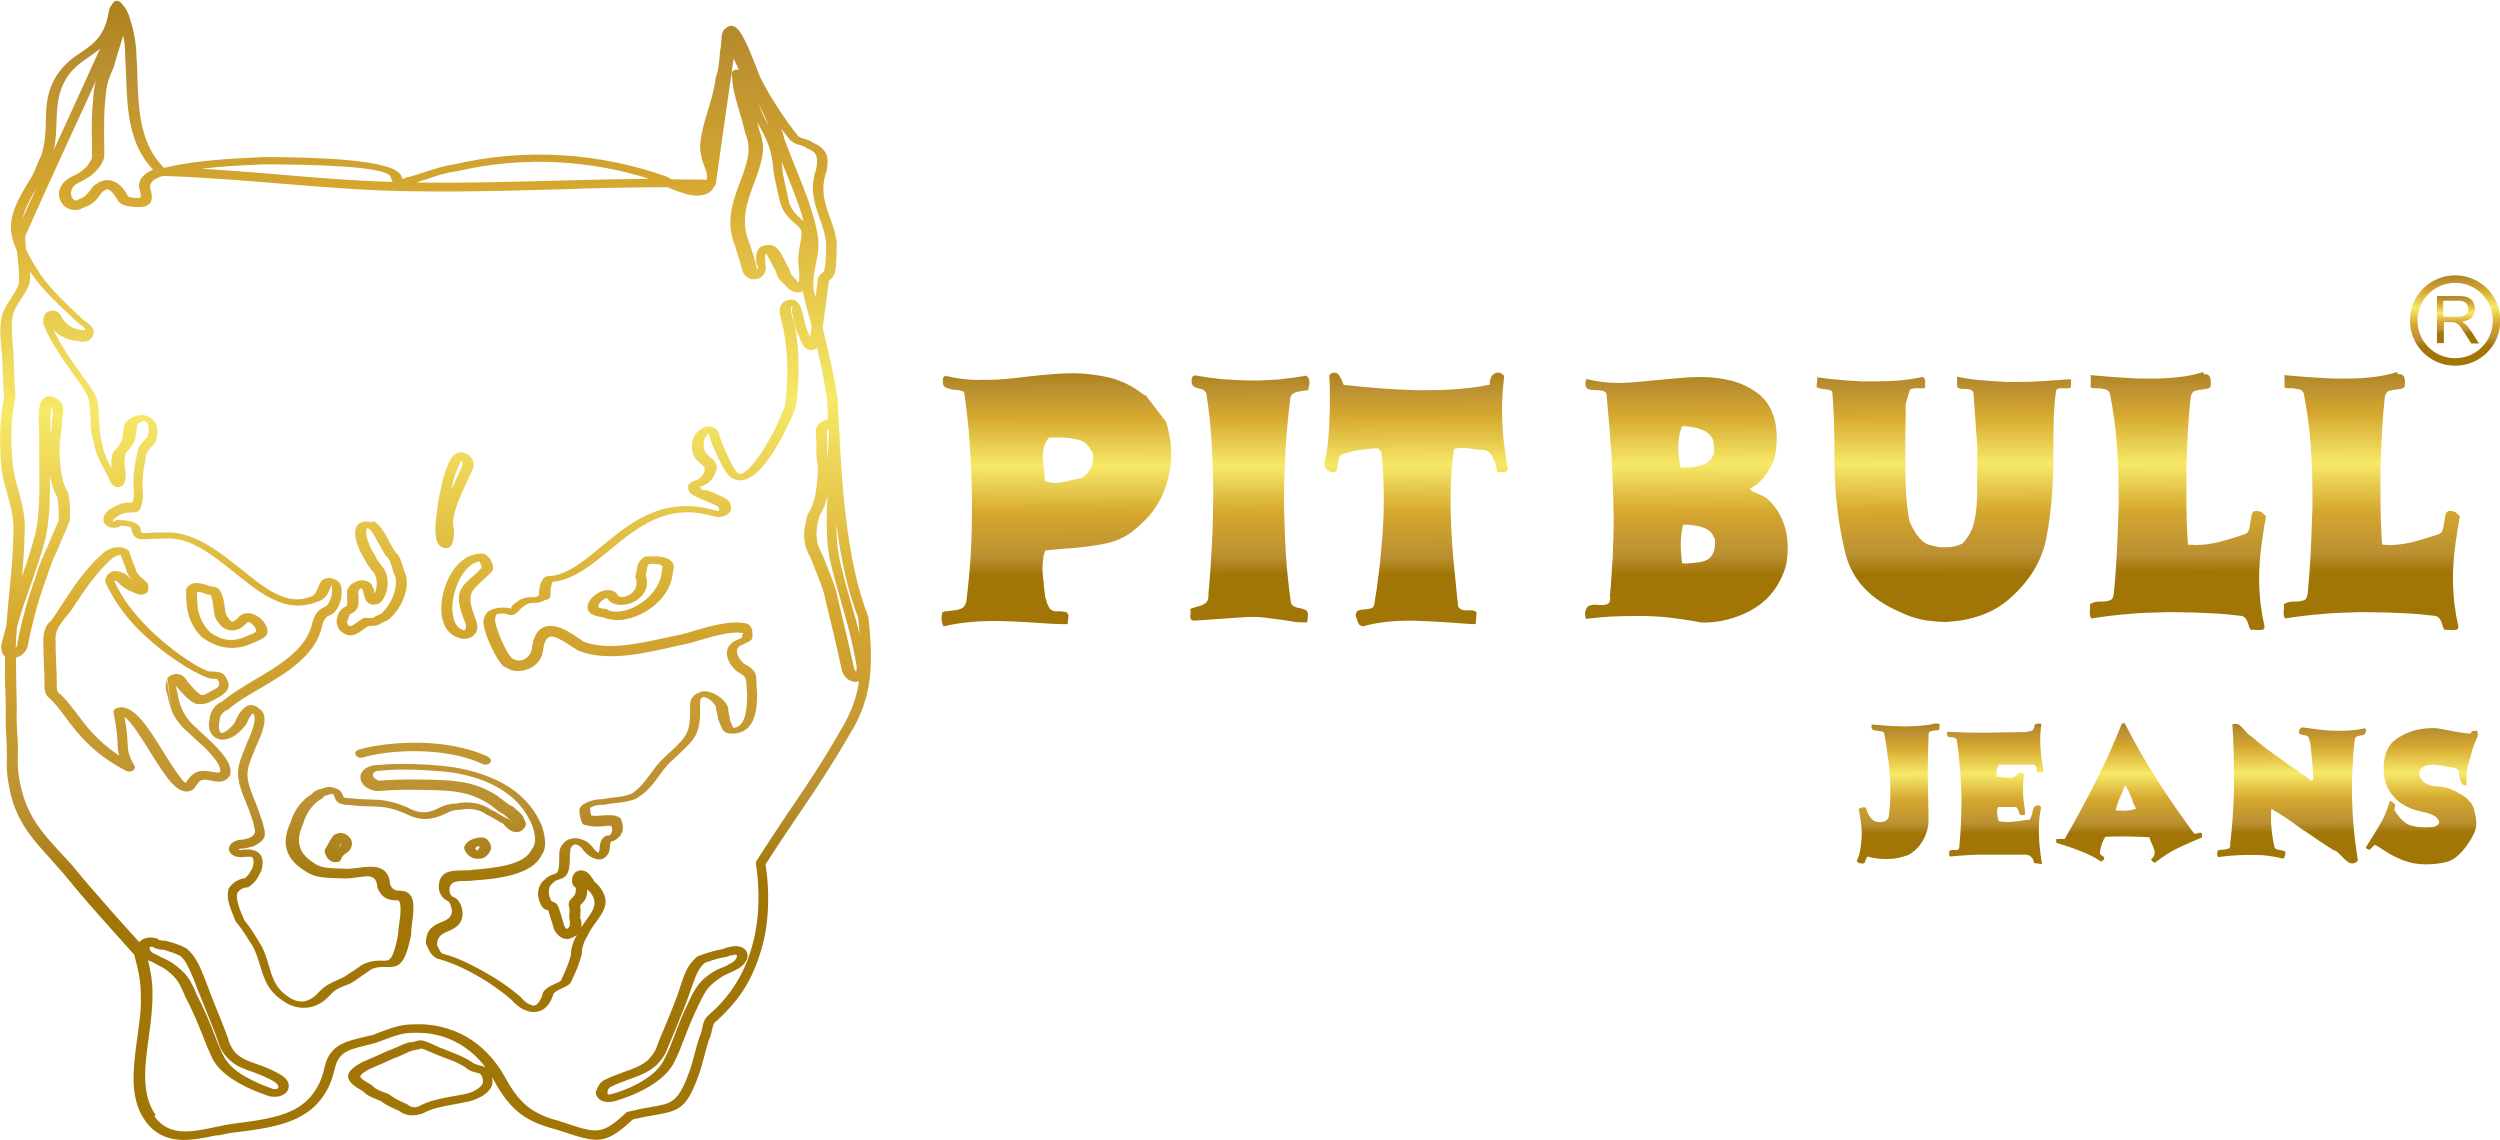 <?xml version="1.0" encoding="UTF-8"?>
<!DOCTYPE svg PUBLIC "-//W3C//DTD SVG 1.1//EN" "http://www.w3.org/Graphics/SVG/1.1/DTD/svg11.dtd">
<!-- Creator: CorelDRAW 2018 (64 Bit) -->
<svg xmlns="http://www.w3.org/2000/svg" xml:space="preserve" version="1.1" style="shape-rendering:geometricPrecision; text-rendering:geometricPrecision; image-rendering:optimizeQuality; fill-rule:evenodd; clip-rule:evenodd"
viewBox="0 0 79.71 36.34"
 xmlns:xlink="http://www.w3.org/1999/xlink">
 <defs>
  <style type="text/css">
    .logo_fil4 {fill:url(#id0)}
    .logo_fil1 {fill:url(#id1)}
    .logo_fil3 {fill:url(#id2);fill-rule:nonzero}
    .logo_fil0 {fill:url(#id3);fill-rule:nonzero}
    .logo_fil2 {fill:url(#id4);fill-rule:nonzero}
  </style>
  <linearGradient id="id0" gradientUnits="userSpaceOnUse" x1="69.34" y1="22.23" x2="69.35" y2="26.83">
   <stop offset="0" style="stop-opacity:1; stop-color:#DCB741"/>
   <stop offset="0.063" style="stop-opacity:1; stop-color:#BF9724"/>
   <stop offset="0.129" style="stop-opacity:1; stop-color:#A17606"/>
   <stop offset="0.239" style="stop-opacity:1; stop-color:#BB9032"/>
   <stop offset="0.341" style="stop-opacity:1; stop-color:#D5A72F"/>
   <stop offset="0.529" style="stop-opacity:1; stop-color:#F7E968"/>
   <stop offset="0.71" style="stop-opacity:1; stop-color:#D5A72F"/>
   <stop offset="0.871" style="stop-opacity:1; stop-color:#BB9032"/>
   <stop offset="0.941" style="stop-opacity:1; stop-color:#A17606"/>
   <stop offset="1" style="stop-opacity:1; stop-color:#A17606"/>
  </linearGradient>
  <linearGradient id="id1" gradientUnits="userSpaceOnUse" xlink:href="#id0" x1="54.83" y1="10.34" x2="54.85" y2="18.79">
  </linearGradient>
  <linearGradient id="id2" gradientUnits="userSpaceOnUse" xlink:href="#id0" x1="78.29" y1="8.25" x2="78.34" y2="11.19">
  </linearGradient>
  <linearGradient id="id3" gradientUnits="userSpaceOnUse" xlink:href="#id0" x1="13.87" y1="-6.78" x2="14.61" y2="30.45">
  </linearGradient>
  <linearGradient id="id4" gradientUnits="userSpaceOnUse" xlink:href="#id0" x1="78.37" y1="9.16" x2="78.39" y2="10.71">
  </linearGradient>
 </defs>
 <g id="Camada_x0020_1">
  <g id="_882685168">
   <path class="logo_fil0" d="M15.57 24.14c0.08,0.04 0.11,0.12 0.06,0.18 -0.05,0.06 -0.16,0.08 -0.24,0.04 -0.51,-0.24 -1.15,-0.36 -1.78,-0.4 -0.77,-0.04 -1.53,0.04 -2.04,0.19 -0.09,0.03 -0.19,-0.01 -0.23,-0.08 -0.04,-0.07 0.01,-0.14 0.1,-0.17 0.55,-0.16 1.37,-0.25 2.19,-0.21 0.68,0.04 1.37,0.17 1.94,0.44zm-10.64 11.46c0.46,0.65 1.2,0.49 1.91,0.34 0.22,-0.05 0.44,-0.09 0.65,-0.12l0 -0 0 0c0.76,-0.09 1.31,-0.19 1.71,-0.36 0.39,-0.16 0.66,-0.39 0.87,-0.72l0 0c0.17,-0.28 0.23,-0.5 0.27,-0.68 0.06,-0.23 0.11,-0.42 0.34,-0.63 0,-0 0.01,-0.01 0.01,-0.01 0.24,-0.2 0.56,-0.27 0.97,-0.37 0.07,-0.02 0.14,-0.03 0.22,-0.05 0.06,-0.02 0.12,-0.04 0.18,-0.07 0.35,-0.13 0.73,-0.28 1.14,-0.27 0.57,-0.03 1.15,0.1 1.68,0.4 0.46,0.27 0.88,0.68 1.21,1.26l0 0 0 0c0.23,0.43 0.45,0.73 0.72,0.95 0.26,0.21 0.58,0.36 1.02,0.47 0.01,0 0.01,0 0.02,0.01 0.04,0.01 0.15,0.05 0.25,0.08 0.91,0.3 1.11,0.36 1.86,-0.35 0.02,-0.02 0.05,-0.04 0.09,-0.04 0.3,-0.07 0.54,-0.12 0.74,-0.15 0.63,-0.11 0.83,-0.15 1.17,-1.07l0 -0 0 0c0.08,-0.2 0.13,-0.41 0.19,-0.63 0.04,-0.16 0.09,-0.33 0.15,-0.52 0,-0.01 0.01,-0.02 0.01,-0.03 0.04,-0.07 0.06,-0.17 0.08,-0.26 0.03,-0.16 0.07,-0.31 0.21,-0.42 0.31,-0.27 0.57,-0.56 0.79,-0.89 0.22,-0.33 0.4,-0.69 0.53,-1.11l0 -0 -0 0c0.13,-0.39 0.22,-0.84 0.25,-1.33 0.03,-0.47 0.01,-0.98 -0.07,-1.5 -0,-0.03 0,-0.06 0.02,-0.08 0.41,-0.65 0.76,-1.16 1.09,-1.66 0.51,-0.75 0.99,-1.45 1.6,-2.52l0 -0 -0 0c0.32,-0.52 0.5,-1.02 0.58,-1.55 -0.01,0 -0.03,0.01 -0.04,0.01 -0.08,0.02 -0.16,0.01 -0.24,-0.03 -0.12,-0.05 -0.23,-0.17 -0.28,-0.37l-0 -0.01 0 0c-0.16,-0.75 -0.32,-1.42 -0.49,-2.1l-0.03 -0.13 -0 -0.01 0 0c-0.05,-0.27 -0.21,-0.66 -0.33,-0.95l-0.02 -0.05c-0,-0 -0,-0.01 -0,-0.01 -0.05,-0.14 -0.1,-0.26 -0.16,-0.37 -0.08,-0.16 -0.14,-0.3 -0.14,-0.44 -0.06,-0.24 0.01,-0.54 0.08,-0.83 0,-0.02 0.01,-0.03 0.02,-0.05 0.12,-0.16 0.19,-0.38 0.24,-0.63 0.05,-0.26 0.07,-0.56 0.08,-0.87 -0.03,-0.11 -0.04,-0.24 -0.05,-0.37 -0,-0.13 -0,-0.26 0,-0.37l-0 0c0,-0.06 -0.01,-0.12 -0.01,-0.18 -0.02,-0.24 -0.04,-0.43 0.29,-0.57 0.01,-0.01 0.03,-0.01 0.04,-0.01l0 0c0.02,-0 0.03,-0.01 0.05,-0.01 -0.01,-0.21 -0.02,-0.43 -0.03,-0.65 -0.08,-0.54 -0.19,-1.08 -0.32,-1.63 -0.05,0.04 -0.11,0.07 -0.18,0.07 -0.09,0 -0.16,-0.03 -0.22,-0.09 -0.06,-0.07 -0.12,-0.19 -0.17,-0.35 -0.07,-0.1 -0.13,-0.31 -0.18,-0.53 -0,-0 -0,-0.01 -0,-0.01 -0.01,-0.03 -0.02,-0.06 -0.02,-0.1 -0.01,-0.04 -0.02,-0.08 -0.03,-0.12 -0.02,-0.09 0.04,-0.21 0,-0.19l-0.01 0c-0.01,0.02 -0.02,0.05 -0.02,0.09 0,0.01 0,0.01 -0,0.01 -0,0.09 0.03,0.19 0.06,0.31 0.02,0.06 0.04,0.13 0.05,0.16 0,0 0,0.01 0,0.01 0.09,0.4 0.13,0.82 0.13,1.24 0.01,0.42 -0.02,0.84 -0.06,1.24l0 0 0 0c-0.01,0.12 -0.14,0.47 -0.34,0.86l0 0c-0.18,0.36 -0.41,0.77 -0.66,1.08 -0.27,0.35 -0.58,0.58 -0.87,0.54 -0.06,-0.01 -0.12,-0.03 -0.18,-0.06 -0.11,-0.06 -0.25,-0.25 -0.36,-0.47 -0.17,-0.32 -0.33,-0.72 -0.37,-0.86 -0,-0.01 -0,-0.01 -0,-0.02 -0.01,-0.03 -0.01,-0.06 -0.02,-0.08 -0.07,0.05 -0.13,0.13 -0.15,0.23 -0.06,0.31 0.07,0.43 0.19,0.52 0.17,0.14 0.31,0.26 0.14,0.57l-0 0c-0.13,0.27 -0.31,0.33 -0.44,0.37 -0.02,0.01 -0.04,0.01 -0.04,0.01 -0.02,0.01 0.03,-0.01 0.04,0.03 0.01,0.01 0.01,0.03 0.01,0.04l0 0c-0,0.04 0.13,0.01 0.28,0.07 0.25,0.1 0.53,0.22 0.62,0.33 0.01,0.01 0.01,0.01 0.01,0.02l0 0c0.03,0.06 0.05,0.12 0.05,0.17 0,0.07 -0.02,0.13 -0.06,0.17 -0.04,0.05 -0.11,0.09 -0.19,0.11 -0.1,0.03 -0.22,0.03 -0.35,-0.01l0 0c-1.44,-0.42 -2.4,0.37 -3.26,1.08 -0.6,0.49 -1.15,0.95 -1.83,1.02 -0.02,0.04 -0.04,0.1 -0.05,0.15 -0.02,0.09 -0.02,0.19 -0.02,0.3 -0,0.07 -0.08,0.13 -0.18,0.13 -0.02,-0 0.01,0.01 -0.01,0.01 -0.08,0.04 -0.17,0.08 -0.3,0.08 -0.22,-0 -0.27,0.04 -0.4,0.14l-0.03 0.02c-0.18,0.2 -0.28,0.3 -0.52,0.18 -0.06,-0 -0.11,-0 -0.15,0 -0.04,0 -0.08,0.01 -0.12,0.03 -0.02,0.01 -0.03,0.01 -0.05,0.02l0.03 0.01 0 0c-0.02,0.04 -0.03,0.1 -0.04,0.15 0.03,0.19 0.12,0.45 0.23,0.69 0.11,0.25 0.24,0.46 0.32,0.53 0.08,0.05 0.16,0.09 0.31,0.06 0.09,-0.03 0.17,-0.08 0.23,-0.16 0.06,-0.08 0.1,-0.18 0.1,-0.29 0,-0.01 0,-0.01 0,-0.02l0 0c0.11,-0.58 0.42,-0.68 0.78,-0.6 0.24,0.06 0.49,0.22 0.7,0.37 0.06,0.04 0.11,0.07 0.16,0.11 0.75,0.28 1.72,0.07 2.58,-0.12 0.2,-0.04 0.4,-0.09 0.57,-0.12 0.09,-0.02 0.21,-0.06 0.34,-0.1 0.51,-0.15 1.15,-0.33 1.59,-0.26 0.26,0.01 0.3,0.19 0.3,0.34 0,0.03 -0,0.06 -0,0.09 -0,0.01 -0,0.02 -0,0.03 0,0.03 -0.01,0.06 -0.04,0.08 -0.06,0.06 -0.11,0.08 -0.18,0.11 -0.03,0.01 -0.06,0.03 -0.1,0.05 -0.02,0.01 -0.05,0.02 -0.08,0.03l0 0 0 0c-0.02,0.02 -0.04,0.04 -0.07,0.07 -0.03,0.06 -0.03,0.14 0,0.22 0.04,0.11 0.12,0.21 0.2,0.28 0.39,0.21 0.39,0.31 0.4,0.61 0,0.07 0,0.16 0.02,0.28 0,0.01 0,0.01 0,0.02 -0,0.26 -0.01,0.55 -0.09,0.79 -0.09,0.28 -0.28,0.5 -0.65,0.53 -0.01,0 -0.02,0 -0.03,0l0 0c-0.29,-0 -0.32,-0.08 -0.43,-0.35 -0.01,-0.03 -0.03,-0.07 -0.04,-0.1 -0.01,-0.01 -0.01,-0.03 -0.01,-0.04l0 0c0,-0.06 -0.01,-0.11 -0.03,-0.16l-0 0c-0.02,-0.06 -0.03,-0.11 -0.03,-0.19 -0.03,-0.08 -0.1,-0.16 -0.18,-0.23 -0.07,-0.05 -0.15,-0.09 -0.22,-0.1 -0.04,0.02 -0.07,0.03 -0.08,0.05 -0.02,0.03 -0.03,0.08 -0.03,0.17 0,0 0,0 -0,0.01 0.03,0.93 -0.14,1.09 -0.65,1.57 -0.1,0.1 -0.22,0.21 -0.36,0.34 -0.1,0.11 -0.19,0.23 -0.28,0.35 -0.19,0.27 -0.39,0.53 -0.71,0.73 -0.01,0.01 -0.02,0.01 -0.03,0.02 -0.24,0.1 -0.48,0.13 -0.72,0.15 -0.11,0.01 -0.22,0.03 -0.32,0.05 -0.02,0 -0.03,0 -0.05,0l0 0c-0.13,-0 -0.26,0.03 -0.34,0.07 -0.02,0.01 -0.04,0.02 -0.05,0.04l-0 0 -0 0c0,0.01 0.01,0.02 0.01,0.04l0 0c-0,0.05 -0,0.1 0.03,0.19 0.13,0.02 0.25,0.01 0.35,0 0.07,-0.01 0.13,-0.01 0.2,-0.01 0.07,0 0.15,0 0.22,0.02l0 -0c0.12,0.03 0.19,0.08 0.2,0.17 0.03,0.08 0.04,0.14 0.04,0.21 -0,0.07 -0.02,0.14 -0.06,0.22 -0.01,0.01 -0.01,0.02 -0.02,0.03l-0.01 0.01c-0.08,0.08 -0.15,0.16 -0.29,0.18 -0.02,0.04 -0.02,0.09 -0.03,0.14 -0.01,0.15 -0.03,0.3 -0.23,0.41 -0.03,0.02 -0.07,0.02 -0.1,0.02l0 0c-0.18,-0 -0.36,-0.1 -0.52,-0.29 -0,-0 -0.01,-0.01 -0.01,-0.01l-0 0c-0.06,-0.1 -0.14,-0.15 -0.21,-0.17 -0.02,-0.01 -0.04,-0.01 -0.06,-0 -0.02,0 -0.04,0.01 -0.06,0.03 -0.04,0.03 -0.07,0.08 -0.08,0.15 -0,0.04 -0,0.09 -0.01,0.13l-0 0.14c0,0 -0,0.01 -0,0.01 -0.01,0.54 -0.16,0.59 -0.37,0.66 -0.06,0.02 -0.12,0.04 -0.18,0.11 -0.01,0.01 -0.02,0.02 -0.02,0.02 -0.06,0.04 -0.09,0.11 -0.1,0.2 -0.01,0.1 0.01,0.21 0.06,0.31 0,0 0,0.01 0,0.01l0 0c0.01,0.02 0.03,0.03 0.04,0.04 0.08,0.03 0.16,0.06 0.21,0.19 0,0.01 0,0.01 0.01,0.02 0.03,0.1 0.05,0.18 0.08,0.26 0.03,0.1 0.06,0.2 0.09,0.31 0.02,0.04 0.04,0.07 0.07,0.09 0,0 0.01,0.01 0.01,0.01 0.04,-0.02 0.06,-0.04 0.08,-0.07 0.03,-0.06 0.03,-0.15 0,-0.27 -0,-0.01 -0,-0.01 -0,-0.02l0 0c0,-0.06 0,-0.12 0.01,-0.27 -0.07,-0.22 0.01,-0.29 0.1,-0.38 0.05,-0.05 0.11,-0.11 0.1,-0.3l-0.01 -0.01c-0.07,-0.06 -0.12,-0.1 -0.11,-0.26l-0 0c0,-0.04 0.01,-0.1 0.04,-0.14 0.02,-0.04 0.05,-0.08 0.1,-0.11 0.01,-0 0.01,-0.01 0.02,-0.01 0.07,-0.04 0.15,-0.04 0.24,-0.01 0.06,0.02 0.12,0.07 0.18,0.14l0 0 0 0c0.05,0.07 0.1,0.13 0.13,0.2 0.02,0.01 0.04,0.03 0.06,0.05l0 0 0 0c0.04,0.03 0.07,0.08 0.11,0.12 0,0 0,0.01 0.01,0.01 0.34,0.47 0.13,0.75 -0.12,1.1 -0.09,0.13 -0.2,0.27 -0.27,0.43 -0,0.01 -0.01,0.01 -0.01,0.02 -0.12,0.19 -0.18,0.39 -0.18,0.58 0,0.01 -0,0.02 -0.01,0.03 -0.07,0.29 -0.2,0.58 -0.34,0.87 -0.01,0.01 -0.01,0.02 -0.02,0.03l-0 0 0 0c-0.06,0.07 -0.17,0.12 -0.28,0.17 -0.05,0.02 -0.1,0.05 -0.14,0.07 -0.01,0 -0.01,0.01 -0.01,0.01 -0.04,0.02 -0.07,0.04 -0.09,0.07 -0.01,0.01 -0.02,0.02 -0.02,0.03 0,0.01 -0,0.03 -0.01,0.04 -0.05,0.15 -0.12,0.27 -0.2,0.35 -0.09,0.1 -0.2,0.15 -0.32,0.17 -0.12,0.02 -0.24,0 -0.36,-0.05 -0.16,-0.06 -0.31,-0.18 -0.43,-0.32 -0.11,-0.1 -0.24,-0.2 -0.37,-0.3 -0.14,-0.1 -0.28,-0.2 -0.4,-0.28l0 0c-0.24,-0.15 -0.5,-0.3 -0.77,-0.43 -0.27,-0.13 -0.55,-0.24 -0.84,-0.32 -0.02,-0.01 -0.05,-0.02 -0.06,-0.03 -0.14,-0.09 -0.21,-0.24 -0.27,-0.38l0 0 -0.02 -0.04c-0.01,-0.02 -0.01,-0.04 -0.01,-0.06 0.01,-0.45 0.27,-0.56 0.52,-0.66 0.14,-0.06 0.28,-0.12 0.31,-0.32 0,-0.07 -0.02,-0.15 -0.05,-0.23 -0.02,-0.04 -0.04,-0.08 -0.06,-0.1 -0.11,-0.05 -0.18,-0.11 -0.23,-0.19 -0.06,-0.09 -0.08,-0.19 -0.08,-0.28 0,-0.01 0,-0.01 0,-0.02 0.02,-0.49 0.41,-0.5 0.81,-0.5 0.1,-0 0.19,-0 0.27,-0.02 0.01,-0 0.01,-0 0.02,-0l0 -0c0.37,-0.03 0.79,-0.07 1.15,-0.17 0.33,-0.09 0.61,-0.24 0.72,-0.49 0.01,-0.01 0.01,-0.02 0.03,-0.04 0.04,-0.05 0.06,-0.13 0.07,-0.24 0,-0.12 -0.02,-0.27 -0.08,-0.44l0 0c-0.19,-0.49 -0.52,-0.87 -0.94,-1.14 -0.47,-0.31 -1.06,-0.5 -1.69,-0.59 -0.37,-0.04 -0.81,-0.07 -1.21,-0.08 -0.39,-0.01 -0.74,-0 -0.97,0.03 -0.01,0 -0.02,0 -0.03,0 -0.12,-0 -0.2,0.03 -0.23,0.07 -0.01,0.02 -0.02,0.04 -0.02,0.06 -0,0.02 0,0.05 0.02,0.07 0.03,0.05 0.09,0.09 0.18,0.12 0.62,-0.05 1.11,-0.04 1.66,-0.03l0.02 0 0 0 0 0c0.38,0.01 0.72,0.03 1.04,0.09 0.33,0.06 0.65,0.18 0.98,0.38l0 0 0 0c0.11,0.07 0.19,0.14 0.27,0.2 0.09,0.07 0.17,0.13 0.26,0.17 0.03,0.01 0.05,0.03 0.06,0.04 0.01,0.01 0.04,0.03 0.07,0.06 0.11,0.09 0.24,0.2 0.27,0.34 0.02,0.03 0.03,0.06 0.04,0.09l0 0c0.01,0.03 0.01,0.06 0,0.09 -0.01,0.04 -0.03,0.07 -0.06,0.09 -0.02,0.05 -0.07,0.08 -0.12,0.1 -0.07,0.02 -0.13,0.02 -0.19,0.01 -0.03,-0 -0.06,-0.01 -0.09,-0.03l0 0c-0.13,-0.08 -0.2,-0.15 -0.26,-0.23 -0.09,-0.04 -0.17,-0.09 -0.25,-0.14 -0.09,-0.05 -0.18,-0.11 -0.26,-0.14 -0.02,-0.01 -0.04,-0.02 -0.05,-0.03 -0.11,-0.08 -0.23,-0.12 -0.35,-0.14 -0.16,-0.03 -0.32,-0.02 -0.46,0.01 -0.02,0 -0.03,0 -0.05,0l0 0c-0.06,-0 -0.13,0.01 -0.19,0.03 -0.08,0.02 -0.14,0.05 -0.2,0.08 -0.01,0 -0.02,0.01 -0.02,0.01 -0.65,0.31 -1,0.14 -1.35,-0.03l-0.01 -0c-0.46,-0.19 -0.71,-0.19 -1.04,-0.2 -0.18,-0 -0.38,-0.01 -0.63,-0.04 -0.43,-0.01 -0.47,-0.13 -0.52,-0.27 -0.01,-0.02 -0.02,-0.05 -0.03,-0.07 -0.05,-0.02 -0.09,-0.02 -0.13,0 -0.03,0.02 -0.07,0.03 -0.11,0.03l0 0c-0.01,0 -0.02,0 -0.03,0.01l-0 0 0 0c-0.02,0.01 -0.05,0.04 -0.07,0.07 -0.01,0.01 -0.03,0.02 -0.04,0.03l0 0c-0.11,0.06 -0.23,0.16 -0.34,0.3 -0.1,0.13 -0.18,0.28 -0.24,0.47 -0,0 -0,0.01 -0,0.01l0 0c-0.12,0.27 -0.17,0.5 -0.12,0.7 0.04,0.2 0.18,0.38 0.42,0.54l0 0 0 -0c0.26,0.19 0.43,0.19 1.09,0.21l0.03 0 0 0c0.09,0 0.2,-0.02 0.32,-0.03 0.09,-0.01 0.19,-0.03 0.28,-0.03 0.39,-0.03 0.71,0.05 0.75,0.57 0.08,0.18 0.2,0.19 0.32,0.19l0 0 0 -0c0.18,0 0.29,0.07 0.36,0.2 0.05,0.09 0.06,0.21 0.06,0.37 -0,0.15 -0.02,0.3 -0.04,0.44 -0.02,0.13 -0.03,0.24 -0.03,0.35 0,0.01 -0,0.02 -0,0.03 -0.21,1.06 -0.43,1.05 -0.83,1.04 -0.12,-0 -0.26,-0.01 -0.45,0.08 -0.1,0.07 -0.18,0.13 -0.26,0.18 -0.07,0.05 -0.15,0.1 -0.23,0.16 -0,0 -0.01,0.01 -0.01,0.01 -0.13,0.09 -0.25,0.14 -0.37,0.18 -0.15,0.06 -0.29,0.12 -0.42,0.27 -0.19,0.21 -0.4,0.35 -0.64,0.4 -0.24,0.05 -0.48,0.02 -0.74,-0.11 -0.01,-0 -0.01,-0.01 -0.01,-0.01 -0.59,-0.34 -0.71,-0.72 -0.85,-1.18 -0.06,-0.19 -0.12,-0.4 -0.23,-0.62l-0.02 -0.03c-0.18,-0.28 -0.34,-0.56 -0.52,-0.76 -0.01,-0.01 -0.01,-0.02 -0.02,-0.03l-0 0c-0.02,-0.04 -0.04,-0.09 -0.05,-0.13 -0.12,-0.28 -0.25,-0.6 -0.18,-0.87 0,-0.01 0.01,-0.02 0.01,-0.03 0.05,-0.09 0.13,-0.18 0.23,-0.24 0.09,-0.05 0.18,-0.09 0.29,-0.1 0.13,-0.11 0.18,-0.22 0.24,-0.33 0.03,-0.11 0.04,-0.19 0.03,-0.25 -0,-0.03 -0.01,-0.06 -0.03,-0.08 -0.01,-0.01 -0.02,-0.02 -0.03,-0.02 -0.04,-0.01 -0.1,-0.01 -0.19,0l-0.01 0 0 0 -0 0c-0.23,0.03 -0.38,-0.02 -0.46,-0.11 -0.04,-0.04 -0.06,-0.09 -0.06,-0.14 -0,-0.04 0.01,-0.09 0.04,-0.13 0.06,-0.09 0.2,-0.17 0.39,-0.17l0 0c0.04,0 0.09,-0.02 0.14,-0.03 0.03,-0.01 0.07,-0.02 0.1,-0.03 0.2,-0.11 0.17,-0.21 0.13,-0.36 -0.01,-0.04 -0.02,-0.09 -0.03,-0.14 -0.1,-0.32 -0.21,-0.59 -0.32,-0.86l-0.03 -0.07c-0,-0 -0,-0.01 -0,-0.01 -0.23,-0.63 -0.13,-0.87 0.09,-1.42 0.03,-0.06 0.05,-0.13 0.06,-0.15l0 -0.01 -0 0c0.1,-0.21 0.19,-0.43 0.23,-0.62 0.03,-0.15 0.03,-0.27 -0.03,-0.31 -0.01,-0.01 -0.02,-0.01 -0.02,-0.02l0 0c-0,-0 -0.02,0.04 -0.05,0.07 -0.06,0.08 -0.11,0.19 -0.14,0.26l-0.02 0.04c-0,0.01 -0.01,0.02 -0.02,0.02l0 0c-0.22,0.28 -0.44,0.41 -0.61,0.44 -0.13,0.03 -0.24,0.01 -0.34,-0.05 -0.08,-0.05 -0.14,-0.12 -0.17,-0.2 -0.05,-0.12 -0.05,-0.27 -0.01,-0.44 0.01,-0.1 0.05,-0.21 0.13,-0.31 0.06,-0.08 0.15,-0.16 0.26,-0.2 0.28,-0.24 0.65,-0.46 1.03,-0.69 0.8,-0.47 1.67,-0.98 1.85,-1.83l0 -0 -0 0c0.04,-0.16 0.1,-0.27 0.16,-0.34 0.07,-0.08 0.15,-0.12 0.23,-0.16 0.01,-0.01 0.03,-0.01 0.04,-0.02l0.01 -0.01c0.06,-0.04 0.11,-0.14 0.15,-0.26 0.04,-0.13 0.05,-0.26 0.03,-0.36 -0,-0.02 -0.01,-0.03 -0.01,-0.05 -0.01,0.02 -0.01,0.03 -0.02,0.05 -0.07,0.18 -0.16,0.42 -0.45,0.49 -0.98,0.39 -1.79,-0.26 -2.63,-0.94 -0.7,-0.56 -1.42,-1.14 -2.21,-1.08 -0.01,0 -0.02,0 -0.03,0l0 0c-0.15,-0 -0.28,0.01 -0.39,0.01 -0.39,0.03 -0.58,0.04 -0.65,-0.3 -0,-0.01 -0,-0.02 -0,-0.03 -0,-0.03 -0.04,-0.05 -0.09,-0.06 -0.07,-0.02 -0.16,-0.02 -0.23,-0.03 -0.16,0.09 -0.32,0.08 -0.43,0.02 -0.05,-0.03 -0.09,-0.07 -0.12,-0.12 -0.02,-0.04 -0.03,-0.09 -0.02,-0.14l0 -0c0.02,-0.11 0.1,-0.24 0.28,-0.33 0.28,-0.17 0.48,-0.17 0.61,-0.17 0.04,-0 0.05,-0 0.08,-0.25 -0.02,-0.26 -0.02,-0.49 -0,-0.7 0.02,-0.21 0.05,-0.39 0.09,-0.53 0.01,-0.28 0.16,-0.43 0.3,-0.57 0.02,-0.02 0.03,-0.03 0.04,-0.04 0.04,-0.13 0.05,-0.24 0.04,-0.32 -0.01,-0.07 -0.04,-0.12 -0.07,-0.15 -0.02,-0.02 -0.05,-0.04 -0.07,-0.04 -0.02,-0 -0.04,0 -0.06,0.01 -0.01,0.01 -0.02,0.01 -0.03,0.01 -0.15,0.06 -0.15,0.17 -0.16,0.3 -0.01,0.1 -0.02,0.22 -0.07,0.33l0 0c-0.04,0.08 -0.07,0.14 -0.12,0.2 -0.04,0.06 -0.09,0.11 -0.15,0.17 -0.02,0.06 -0.03,0.15 -0.04,0.25 -0,0.12 0.01,0.25 0.04,0.39 0,0.01 0,0.02 0,0.03 -0,0.12 -0.02,0.23 -0.05,0.29l0 0 0 0c-0.02,0.05 -0.06,0.09 -0.1,0.11 -0.09,0.04 -0.18,0.03 -0.26,-0.04 -0.04,-0.03 -0.08,-0.1 -0.12,-0.2l0 0c-0.05,-0.1 -0.1,-0.19 -0.15,-0.29 -0.14,-0.27 -0.29,-0.54 -0.33,-0.82 -0.03,-0.12 -0.07,-0.27 -0.09,-0.41 -0.02,-0.11 -0.03,-0.23 -0.02,-0.33 -0.01,-0.1 -0.01,-0.19 -0.02,-0.27 -0.02,-0.44 -0.03,-0.51 -0.37,-0.99 -0,-0 -0,-0 -0,-0.01 -0.43,-0.59 -0.86,-1.18 -1.1,-1.78 -0,-0.01 -0,-0.01 -0.01,-0.02l-0 0c-0.03,-0.13 -0.01,-0.25 0.04,-0.32 0.03,-0.05 0.07,-0.08 0.12,-0.1 0.07,-0.03 0.15,-0.03 0.23,-0.01 0.01,0 0.01,0.01 0.02,0.01 0.07,0.03 0.14,0.1 0.19,0.22 0.08,0.12 0.17,0.21 0.28,0.27 0.11,0.06 0.24,0.1 0.36,0.1 0.02,0 0.04,0 0.06,0.01l0 0c0.01,0 0.01,0 0.01,0 0,-0 0.01,-0.01 0.01,-0.01l0 -0c0,-0.01 0,-0.02 -0,-0.03 -0.01,-0.05 -0.07,-0.1 -0.18,-0.16 -0.02,-0.01 -0.03,-0.02 -0.04,-0.03l-0 0 -0.15 -0.14c-0,-0 -0.01,-0.01 -0.01,-0.01 -0.5,-0.47 -0.94,-0.88 -1.27,-1.35 -0,-0 -0,-0.01 -0.01,-0.01 -0.03,-0.05 -0.06,-0.09 -0.09,-0.13 0.01,0.13 0,0.25 -0.02,0.38 -0,0.01 -0,0.02 -0.01,0.02 -0.04,0.13 -0.12,0.26 -0.22,0.41 -0.07,0.11 -0.15,0.23 -0.23,0.38l0 0c-0.06,0.13 -0.09,0.26 -0.1,0.42 -0.01,0.17 -0,0.38 0.02,0.67l0 0c0.03,0.27 0.04,0.56 0.05,0.87 0.01,0.26 0.02,0.53 0.04,0.8 0,0.01 0,0.02 -0,0.03l0 0c-0.06,0.3 -0.1,0.62 -0.12,0.93 -0.02,0.36 -0.01,0.71 0.02,1.06 0,0 0,0.01 0,0.01 0.02,0.35 0.1,0.66 0.19,0.97 0.12,0.44 0.25,0.89 0.2,1.49l0 0c-0.01,0.44 -0.04,0.86 -0.08,1.28 0.15,-0.42 0.29,-0.85 0.43,-1.37l0 0c0.14,-0.6 0.13,-1.47 0.12,-2.26 -0,-0.31 -0.01,-0.61 -0,-0.88 0,-0 -0,-0.01 -0,-0.01 0,-0.06 -0,-0.12 -0.01,-0.2 -0.01,-0.21 -0.02,-0.49 0.02,-0.69 0.05,-0.23 0.16,-0.38 0.42,-0.32 0.02,0 0.04,0.01 0.05,0.02 0.33,0.16 0.3,0.34 0.27,0.58 -0.01,0.06 -0.02,0.12 -0.02,0.18 0,0 0,0.01 0,0.01 -0,0.12 -0.02,0.25 -0.04,0.39 -0.02,0.12 -0.03,0.23 -0.04,0.33l0 0c-0.01,0.32 0.01,0.62 0.05,0.89 0.04,0.25 0.11,0.48 0.21,0.64 0.01,0.01 0.02,0.03 0.02,0.05 0.03,0.15 0.04,0.3 0.05,0.44 0.01,0.14 0,0.26 -0,0.37 0,0.01 -0,0.02 -0,0.03 -0.04,0.12 -0.09,0.22 -0.14,0.35 -0.06,0.12 -0.12,0.27 -0.19,0.44l-0 0c-0,0 -0,0.01 -0,0.01 -0.06,0.14 -0.14,0.31 -0.22,0.49 -0.07,0.17 -0.13,0.34 -0.17,0.48 -0,0.01 -0,0.01 -0.01,0.02 -0.13,0.36 -0.25,0.71 -0.35,1.08 -0.1,0.37 -0.19,0.74 -0.26,1.12 -0,0.01 -0,0.01 -0,0.02 -0.06,0.2 -0.2,0.32 -0.33,0.36 -0.02,0.01 -0.03,0.01 -0.05,0.01 0,0.08 0,0.16 0,0.23l0 0.01c-0,0.23 0.01,0.48 0.01,0.73 0.01,0.3 0.02,0.61 0.01,0.92l0 0c-0,0.17 0.01,0.36 0.02,0.54 0.01,0.21 0.03,0.42 0.02,0.62 -0.01,0.28 -0.01,0.56 0.05,0.84 0,0 0,0.01 0,0.01 0.19,1.1 0.67,1.63 1.35,2.37 0.1,0.1 0.2,0.21 0.32,0.35 0,0 0,0 0.01,0.01 0.36,0.44 0.74,0.88 1.13,1.32 0.31,0.36 0.66,0.74 1.01,1.13 0.01,-0.01 0.02,-0.02 0.03,-0.03 0.1,-0.1 0.27,-0.15 0.49,-0.1 0.03,0.01 0.05,0.01 0.07,0.03l0 0c0.04,0.03 0.07,0.04 0.09,0.04 0.02,0.01 0.06,0.01 0.11,0.01 0.03,0 0.05,0 0.07,0.01 0.16,0.04 0.28,0.08 0.39,0.12 0.11,0.04 0.2,0.09 0.27,0.13 0.01,0.01 0.02,0.01 0.02,0.02 0.1,0.09 0.19,0.19 0.27,0.33 0.08,0.13 0.16,0.3 0.25,0.53l0 0 0 0c0.12,0.33 0.25,0.64 0.37,0.96 0.14,0.34 0.28,0.68 0.4,1.01 0,0.01 0,0.01 0,0.02 0.03,0.1 0.07,0.2 0.13,0.3 0.05,0.08 0.11,0.16 0.19,0.22 0.01,0 0.01,0.01 0.02,0.01 0.13,0.12 0.33,0.19 0.56,0.27 0.25,0.09 0.54,0.19 0.83,0.38l0 0c0.11,0.07 0.18,0.16 0.2,0.26 0.01,0.05 0.01,0.11 -0.01,0.16 -0.02,0.06 -0.05,0.11 -0.11,0.15 -0.11,0.08 -0.27,0.13 -0.5,0.08 -0.01,-0 -0.02,-0.01 -0.03,-0.01l0 0c-0.35,-0.12 -0.74,-0.28 -1.07,-0.49 -0.34,-0.21 -0.62,-0.47 -0.75,-0.79l-0 -0c-0.09,-0.19 -0.17,-0.39 -0.25,-0.6 -0.15,-0.37 -0.31,-0.79 -0.58,-1.29 -0,-0 -0,-0.01 -0,-0.01l0 0c-0.09,-0.21 -0.16,-0.37 -0.26,-0.51 -0.1,-0.13 -0.22,-0.25 -0.43,-0.39l-0 -0c-0.05,-0.03 -0.12,-0.06 -0.19,-0.1 -0.07,-0.04 -0.14,-0.07 -0.21,-0.11 -0.03,-0.01 -0.06,-0.02 -0.09,-0.03 0.08,0.34 0.15,0.68 0.14,1.07 0.01,0.41 -0.05,0.87 -0.11,1.33 -0.13,0.91 -0.26,1.85 0.2,2.51l0 0 0 0zm2.01 0.59c-0.85,0.18 -1.73,0.37 -2.32,-0.47l0 0c-0.51,-0.72 -0.37,-1.7 -0.24,-2.65 0.06,-0.46 0.13,-0.9 0.11,-1.3l0 0 0 -0.01c0.01,-0.48 -0.1,-0.9 -0.21,-1.32 -0.38,-0.42 -0.76,-0.85 -1.17,-1.31 -0.39,-0.44 -0.77,-0.89 -1.13,-1.33 -0.1,-0.11 -0.21,-0.23 -0.31,-0.35 -0.7,-0.77 -1.21,-1.32 -1.4,-2.48 -0,-0 -0,-0.01 -0,-0.01 -0.06,-0.3 -0.06,-0.59 -0.05,-0.88 0,-0.18 -0.01,-0.4 -0.02,-0.61 -0.01,-0.19 -0.02,-0.38 -0.02,-0.55l0 0 0 -0c0.01,-0.3 -0,-0.61 -0.01,-0.91 -0.01,-0.26 -0.02,-0.51 -0.01,-0.74 -0,-0.11 -0,-0.22 -0,-0.33 -0.01,-0.01 -0.01,-0.01 -0.02,-0.02 -0.08,-0.08 -0.12,-0.22 -0.09,-0.39l0 0c0,-0 0,-0 0,-0.01 0.05,-0.19 0.1,-0.38 0.15,-0.55 0.03,-0.34 0.06,-0.68 0.09,-1.02 0.06,-0.59 0.12,-1.18 0.13,-1.78 -0,-0 -0,-0.01 0,-0.01 0.05,-0.56 -0.07,-1 -0.19,-1.42 -0.09,-0.32 -0.18,-0.64 -0.2,-1.01l0 -0c-0.03,-0.35 -0.03,-0.72 -0.02,-1.08 0.02,-0.33 0.05,-0.65 0.12,-0.95 -0.02,-0.26 -0.03,-0.53 -0.04,-0.8 -0.01,-0.29 -0.02,-0.58 -0.05,-0.85l0 0 -0 -0c-0.03,-0.29 -0.04,-0.51 -0.02,-0.7 0.01,-0.19 0.05,-0.34 0.12,-0.49 0,-0 0,-0.01 0.01,-0.01 0.08,-0.16 0.17,-0.29 0.24,-0.4 0.09,-0.14 0.16,-0.25 0.2,-0.36 0.04,-0.25 0.01,-0.48 -0.02,-0.8 -0.01,-0.09 -0.02,-0.18 -0.03,-0.29 -0.12,-0.27 -0.19,-0.5 -0.19,-0.74 -0.01,-0.46 0.21,-0.9 0.64,-1.59 0.08,-0.13 0.14,-0.27 0.2,-0.43 0.04,-0.09 0.07,-0.18 0.12,-0.27l0 0c0.13,-0.37 0.14,-0.72 0.15,-1.07 0.01,-0.52 0.02,-1.04 0.42,-1.6l0 -0 0 0c0.22,-0.3 0.48,-0.48 0.72,-0.64 0.38,-0.26 0.74,-0.51 0.87,-1.29 0,-0 0,-0.01 0,-0.01 0.02,-0.1 0.05,-0.16 0.09,-0.2 0.13,-0.24 0.28,-0.12 0.39,0.04 0,0 0.01,0.01 0.01,0.01 0,0 0,0.01 0.01,0.01 0.01,0.01 0.01,0.02 0.02,0.03 0.08,0.12 0.13,0.26 0.13,0.26l0 0c0,0 0,0.01 0,0.01 0.06,0.18 0.12,0.39 0.16,0.6 0.04,0.21 0.07,0.43 0.07,0.66 0.02,0.22 0.03,0.45 0.03,0.68 0.04,1.05 0.08,2.13 0.85,2.89 1.09,-0.25 2.12,-0.29 3.14,-0.34l0.09 -0c0.01,-0 0.02,-0 0.03,0 0.05,0 0.13,0 0.23,0 0.98,0.01 3.97,0.03 4.09,0.64 0.02,0.05 0.02,0.05 0.08,0.05l-0 -0.01c-0,-0 -0.01,-0 -0,-0 0.05,-0.02 0.09,-0.05 0.16,-0.05 0.16,-0.04 0.32,-0.1 0.48,-0.15 0.31,-0.1 0.61,-0.2 0.95,-0.25 1.12,-0.26 2.28,-0.36 3.43,-0.29 1.15,0.07 2.29,0.3 3.37,0.69 0.01,0 0.02,0.01 0.03,0.02l0 0c0.04,0.02 0.08,0.04 0.11,0.06 0.37,0 0.74,0 1.11,0.01l0.01 -0.08c0,-0.06 0,-0.12 -0.02,-0.18 -0.06,-0.15 -0.12,-0.32 -0.16,-0.49 -0.04,-0.17 -0.05,-0.35 -0.02,-0.5 0.04,-0.32 0.13,-0.63 0.23,-0.95 0.1,-0.34 0.21,-0.69 0.25,-1.05 0,-0.01 0.01,-0.03 0.01,-0.04 0.03,-0.07 0.06,-0.18 0.08,-0.33 0.02,-0.15 0.04,-0.31 0.05,-0.48 0,-0.01 0,-0.02 0,-0.02l0 0c0.03,-0.1 0.03,-0.22 0.04,-0.31 0.01,-0.18 0.02,-0.32 0.14,-0.4 0.14,-0.13 0.28,-0.09 0.41,0.06l0 0c0.21,0.24 0.5,1.02 0.62,1.33 0.02,0.05 0.04,0.09 0.04,0.11 0.17,0.35 0.37,0.7 0.58,1.02 0.22,0.34 0.45,0.66 0.67,0.93 0.06,0.04 0.11,0.06 0.16,0.07 0.09,0.02 0.19,0.05 0.3,0.13 0.25,0.1 0.38,0.24 0.44,0.4 0.05,0.16 0.03,0.33 -0.01,0.53 -0,0.01 -0,0.02 -0.01,0.02 -0.19,0.55 -0.03,1.02 0.13,1.46 0.1,0.27 0.19,0.53 0.21,0.81 0,0 0,0 0,0.01l0 0c-0,0.17 -0.01,0.41 -0.02,0.62 -0.01,0.15 -0.03,0.28 -0.06,0.35 -0,0.01 -0.01,0.01 -0.01,0.02 -0.04,0.08 -0.09,0.12 -0.13,0.16 -0.02,0.02 -0.04,0.04 -0.04,0.07 0,0.01 -0,0.02 -0,0.02 -0.06,0.48 -0.12,0.95 -0.19,1.43 0.19,0.78 0.37,1.54 0.48,2.29l0 0c0,0 0,0.01 0,0.01 0.02,0.35 0.03,0.69 0.05,1.03 0.01,0.06 0.01,0.13 0.01,0.2 0.05,0.91 0.11,1.78 0.21,2.58 0.14,1.15 0.35,2.19 0.7,3.09 0.01,0.01 0.01,0.02 0.01,0.03 0.08,0.73 0.11,1.36 0.04,1.97 -0.08,0.61 -0.27,1.17 -0.63,1.75 -0.62,1.07 -1.1,1.78 -1.61,2.53 -0.33,0.49 -0.68,1 -1.08,1.63 0.08,0.52 0.1,1.03 0.07,1.51 -0.03,0.51 -0.12,0.97 -0.26,1.38l0 0c-0.14,0.44 -0.32,0.82 -0.55,1.17 -0.23,0.34 -0.51,0.65 -0.83,0.94 -0.01,0 -0.01,0.01 -0.02,0.01 -0.07,0.05 -0.09,0.16 -0.12,0.28 -0.02,0.1 -0.04,0.21 -0.1,0.31 -0.05,0.17 -0.1,0.34 -0.14,0.5 -0.06,0.22 -0.11,0.43 -0.19,0.64l0 0c-0.39,1.08 -0.64,1.12 -1.43,1.26 -0.19,0.03 -0.4,0.07 -0.66,0.13 -0.89,0.83 -1.13,0.75 -2.24,0.39 -0.06,-0.02 -0.11,-0.04 -0.25,-0.08 -0.49,-0.13 -0.86,-0.29 -1.16,-0.54 -0.3,-0.25 -0.54,-0.57 -0.79,-1.03l0 0c-0.02,-0.03 -0.04,-0.06 -0.06,-0.1 0.01,0.03 0.01,0.06 0.02,0.09l0 0c0.03,0.16 -0.05,0.3 -0.18,0.42 -0.16,0.14 -0.4,0.24 -0.57,0.28 -0,0 -0.01,0 -0.01,0 -0.18,0.04 -0.35,0.07 -0.51,0.1 -0.33,0.06 -0.63,0.11 -0.95,0.28l0 -0c-0.01,0.01 -0.02,0.01 -0.03,0.01 -0.13,0.04 -0.25,0.06 -0.38,0.05 -0.13,-0.02 -0.25,-0.06 -0.36,-0.15l-0.03 -0.01 0 0c-0.17,-0.08 -0.35,-0.15 -0.53,-0.29 -0.02,-0.01 -0.04,-0.02 -0.07,-0.03l0 0 -0 -0c-0.18,-0.07 -0.38,-0.15 -0.51,-0.29 -0.31,-0.17 -0.46,-0.31 -0.47,-0.46 -0.01,-0.16 0.14,-0.29 0.44,-0.46l0 0c0.01,-0 0.01,-0.01 0.02,-0.01 0.31,-0.14 0.63,-0.27 0.75,-0.33l0 0c0.01,-0.01 0.02,-0.01 0.04,-0.02 0.1,-0.03 0.2,-0.08 0.3,-0.12 0.12,-0.05 0.23,-0.11 0.38,-0.15 0.02,-0.01 0.05,-0.01 0.08,-0.01 0.04,0 0.09,-0.02 0.14,-0.03 0.06,-0.02 0.11,-0.03 0.18,-0.03l0 0c0.02,0 0.04,0 0.06,0.01 0.18,0.05 0.29,0.11 0.4,0.16 0.05,0.02 0.11,0.05 0.18,0.08l0 0 0.01 0c0.1,0.04 0.2,0.08 0.3,0.12 0.25,0.1 0.48,0.19 0.72,0.36 0.05,0.03 0.11,0.04 0.16,0.06 0.08,0.02 0.16,0.04 0.22,0.07 -0.25,-0.33 -0.53,-0.57 -0.84,-0.75 -0.45,-0.26 -0.95,-0.37 -1.44,-0.35l0 0c-0.01,0 -0.01,0 -0.02,0 -0.32,-0.01 -0.67,0.12 -0.98,0.24 -0.06,0.02 -0.13,0.05 -0.19,0.07l0 -0c-0.01,0 -0.01,0 -0.02,0.01 -0.08,0.02 -0.16,0.04 -0.24,0.06 -0.36,0.09 -0.64,0.15 -0.82,0.3 -0.18,0.16 -0.22,0.32 -0.27,0.52 -0.05,0.2 -0.11,0.43 -0.3,0.74l0 0 -0 0c-0.24,0.38 -0.55,0.64 -1.01,0.84 -0.45,0.19 -1.03,0.3 -1.83,0.39l0 0c-0.19,0.02 -0.4,0.07 -0.61,0.11zm20.47 -15.95c-0.01,-0.18 -0.03,-0.36 -0.05,-0.55 -0.34,-0.87 -0.55,-1.87 -0.69,-2.98 0,0.38 0.02,0.74 0.08,1.04l0 0c0.12,0.54 0.25,1.01 0.38,1.46 0.1,0.33 0.19,0.66 0.28,1.02zm-0.98 -6.3l-0.01 -0.17c-0,-0.01 -0,-0.02 -0,-0.03 -0,-0.01 -0,-0.02 0,-0.03l-0 -0.04c-0.07,0.07 -0.06,0.16 -0.05,0.28 0.01,0.06 0.01,0.13 0.01,0.2l-0 0 0 0c-0,0.11 -0.01,0.23 -0,0.36 0,0.06 0.01,0.11 0.01,0.17 0,-0.03 0,-0.06 0,-0.08l0 -0c0,-0.06 0.01,-0.13 0.01,-0.22 0.01,-0.13 0.02,-0.29 0.02,-0.44zm-0.55 -3.52c-0.04,-0.18 -0.09,-0.36 -0.14,-0.54 -0.03,-0.13 -0.07,-0.26 -0.12,-0.47l0 0c-0.01,-0.04 -0.02,-0.09 -0.03,-0.13 -0.06,0.04 -0.13,0.05 -0.2,0.04 -0.04,-0.01 -0.09,-0.02 -0.12,-0.04 -0.1,-0.03 -0.17,-0.11 -0.24,-0.19 -0.08,-0.07 -0.14,-0.14 -0.19,-0.2 -0,-0 -0,-0 -0.01,-0.01 -0.05,-0.08 -0.08,-0.15 -0.08,-0.21 -0.05,-0.08 -0.09,-0.16 -0.13,-0.24 -0.09,-0.17 -0.17,-0.33 -0.19,-0.33 -0.01,0 -0.01,0 -0.02,0 -0.01,0.03 -0.02,0.07 -0.02,0.14 -0,0.06 0.01,0.13 0.02,0.22l0 0c0.02,0.12 -0.01,0.23 -0.07,0.31 -0,0 -0,0.01 -0.01,0.01 -0.04,0.05 -0.09,0.08 -0.15,0.1 -0.07,0.03 -0.14,0.03 -0.22,0.02 -0.11,-0.02 -0.22,-0.1 -0.28,-0.24 -0,-0.01 -0.01,-0.02 -0.01,-0.03 -0.04,-0.18 -0.1,-0.36 -0.15,-0.52 -0.03,-0.09 -0.06,-0.18 -0.08,-0.26 -0.32,-0.78 -0.08,-1.41 0.15,-2.03 0.13,-0.34 0.25,-0.67 0.28,-1.02l0 0c0,-0.09 -0.01,-0.18 -0.02,-0.26 -0.02,-0.1 -0.05,-0.2 -0.08,-0.27 -0,-0.01 -0.01,-0.02 -0.01,-0.02 -0.05,-0.24 -0.12,-0.46 -0.18,-0.68 -0.1,-0.33 -0.2,-0.65 -0.23,-1l0 0c0,-0 0,-0.01 0,-0.01 0,-0.05 -0.01,-0.09 -0.01,-0.12l-0 -0c-0.01,-0.03 -0.01,-0.05 -0.01,-0.08 0.01,-0.1 0.07,-0.15 0.22,-0.14 0,0 0.01,0 0.01,0 -0.06,-0.12 -0.12,-0.23 -0.17,-0.35 -0.08,0.55 -0.15,1.08 -0.23,1.61 -0.11,0.75 -0.21,1.48 -0.31,2.19 -0,0.01 -0,0.03 -0,0.04 -0,0.02 -0.01,0.03 -0.01,0.05l-0.02 0.11c-0,0.03 -0.02,0.06 -0.05,0.08 -0.01,0.01 -0.02,0.03 -0.02,0.04 -0.09,0.15 -0.23,0.22 -0.41,0.24 -0.15,0.02 -0.32,-0 -0.49,-0.05 -0.01,-0 -0.01,-0 -0.02,-0.01 -0.13,-0.04 -0.26,-0.08 -0.38,-0.13 -0.06,-0.02 -0.11,-0.05 -0.17,-0.07 -1.17,0 -2.35,0.03 -3.54,0.07 -1.69,0.05 -3.38,0.09 -5.02,0.05l-0 0c-1.32,-0.03 -2.57,-0.14 -3.82,-0.24 -1.22,-0.1 -2.43,-0.2 -3.7,-0.24 -0.19,0.05 -0.3,0.12 -0.35,0.18 -0.05,0.06 -0.06,0.12 -0.07,0.17 0.01,0.03 0.01,0.04 0.01,0.05 0.03,0.09 0.05,0.19 0.05,0.28 -0,0.18 -0.1,0.32 -0.43,0.31 -0,0 -0.01,0 -0.01,0 -0.1,-0 -0.23,-0.01 -0.34,-0.03 -0.14,-0.03 -0.26,-0.09 -0.32,-0.21 -0.13,-0.21 -0.22,-0.3 -0.3,-0.32 -0.04,-0.01 -0.1,0.02 -0.15,0.06l-0 0c-0.01,0.01 -0.02,0.01 -0.02,0.02 -0.02,0.01 -0.05,0.05 -0.08,0.09 -0.05,0.07 -0.1,0.15 -0.21,0.24 -0.07,0.07 -0.19,0.12 -0.31,0.17 -0.04,0.02 -0.08,0.03 -0.11,0.05 -0.02,0.01 -0.04,0.02 -0.06,0.02 -0.2,0.03 -0.36,-0.03 -0.48,-0.15 -0.05,-0.06 -0.09,-0.13 -0.12,-0.21 -0.02,-0.08 -0.03,-0.16 -0.01,-0.24 0.03,-0.15 0.13,-0.3 0.33,-0.42 0.01,-0.01 0.02,-0.01 0.03,-0.02 0.14,-0.06 0.29,-0.14 0.41,-0.24 0.12,-0.1 0.21,-0.22 0.27,-0.37 0,-0.2 -0,-0.4 -0,-0.59 -0.01,-0.42 -0.01,-0.83 0.04,-1.27l0 0c0.01,-0.22 0.04,-0.43 0.09,-0.61l0 -0c-0.25,0.56 -0.51,1.12 -0.77,1.68 -0.5,1.09 -1,2.18 -1.49,3.29 0.01,0.15 0.02,0.29 0.03,0.42 0.11,0.23 0.27,0.5 0.48,0.82l0 0c0.32,0.45 0.75,0.86 1.23,1.31 0,0 0.01,0.01 0.01,0.01l0.13 0.12c0.18,0.1 0.27,0.21 0.3,0.31 0.01,0.05 0.01,0.1 0,0.14 -0,0 -0,0 -0,0.01 -0.02,0.05 -0.05,0.09 -0.09,0.13 -0.09,0.08 -0.23,0.11 -0.38,0.07 -0.19,-0.01 -0.37,-0.06 -0.53,-0.15 -0.1,-0.06 -0.19,-0.13 -0.27,-0.21 0.24,0.53 0.63,1.07 1.02,1.61 0,0 0,0.01 0.01,0.01 0.38,0.53 0.39,0.61 0.41,1.1 0,0.07 0.01,0.16 0.02,0.27l0 0c0,0 0,0.01 0,0.01 -0,0.09 0.01,0.19 0.02,0.3 0.02,0.13 0.05,0.27 0.08,0.39l0 0c0,0 0,0.01 0,0.01 0.04,0.23 0.16,0.47 0.28,0.71 -0,-0.05 -0.01,-0.11 -0,-0.16 0,-0.14 0.02,-0.26 0.06,-0.35l0 0c0.01,-0.01 0.01,-0.02 0.02,-0.03 0.06,-0.07 0.11,-0.12 0.15,-0.17 0.03,-0.05 0.06,-0.09 0.09,-0.16l0 0 0 -0c0.04,-0.08 0.05,-0.18 0.05,-0.26 0.02,-0.21 0.03,-0.39 0.35,-0.51 0.1,-0.05 0.22,-0.07 0.33,-0.05 0.11,0.02 0.21,0.07 0.28,0.14 0.07,0.07 0.11,0.16 0.13,0.27 0.02,0.12 0.01,0.26 -0.05,0.44l0 0c-0.01,0.01 -0.01,0.03 -0.02,0.04 -0.03,0.03 -0.05,0.05 -0.07,0.07 -0.1,0.11 -0.22,0.23 -0.23,0.42 0,0.01 -0,0.02 -0,0.03 -0.03,0.14 -0.07,0.31 -0.08,0.51 -0.02,0.2 -0.02,0.43 0,0.67 0,0.01 0,0.02 0,0.02 -0.06,0.49 -0.16,0.49 -0.42,0.49 -0.08,0 -0.2,0 -0.39,0.12 -0,0 -0.01,0.01 -0.01,0.01 -0.09,0.05 -0.13,0.1 -0.14,0.15l0 0c-0,0.01 -0,0.02 0,0.03 0.03,-0.04 0.09,-0.07 0.16,-0.07 0.1,0 0.26,0.01 0.4,0.04 0.18,0.05 0.32,0.13 0.33,0.31 0.02,0.08 0.1,0.07 0.27,0.06 0.11,-0.01 0.25,-0.02 0.42,-0.01 0.96,-0.07 1.74,0.56 2.5,1.16 0.75,0.61 1.47,1.19 2.21,0.89 0.01,-0 0.02,-0.01 0.03,-0.01 0.12,-0.03 0.19,-0.2 0.24,-0.33 0.01,-0.03 0.02,-0.06 0.04,-0.09l0 0c0.01,-0.03 0.03,-0.06 0.05,-0.08 0.07,-0.07 0.16,-0.09 0.25,-0.09 0.07,0 0.15,0.03 0.21,0.06 0.05,0.02 0.08,0.06 0.11,0.09 0.01,0.01 0.01,0.02 0.02,0.02 0.02,0.04 0.03,0.08 0.04,0.12 0.03,0.13 0.01,0.3 -0.03,0.46 -0.05,0.16 -0.14,0.32 -0.25,0.39 -0.03,0.02 -0.06,0.04 -0.1,0.05 -0.04,0.02 -0.09,0.05 -0.12,0.09 -0.04,0.05 -0.08,0.12 -0.11,0.25l-0 0c-0.21,0.95 -1.13,1.49 -1.98,1.99 -0.38,0.22 -0.74,0.43 -1,0.66 -0.02,0.02 -0.04,0.03 -0.07,0.04 -0.05,0.02 -0.1,0.06 -0.14,0.11 -0.05,0.06 -0.08,0.14 -0.08,0.19 0,0.01 -0,0.02 -0,0.03 -0.03,0.13 -0.03,0.24 0,0.32 0.01,0.04 0.03,0.06 0.05,0.07 0.01,0 0.02,0 0.03,0 0.09,-0.02 0.23,-0.11 0.4,-0.32 0,-0 0,-0.01 0.01,-0.03 0.04,-0.08 0.09,-0.2 0.16,-0.3 0.15,-0.21 0.36,-0.35 0.62,-0.12 0.17,0.11 0.19,0.31 0.14,0.55 -0.05,0.21 -0.15,0.44 -0.25,0.66l0 0c-0.03,0.08 -0.05,0.11 -0.06,0.15 -0.21,0.51 -0.3,0.72 -0.09,1.28l0 0.01 0.03 0.07c0.11,0.27 0.21,0.53 0.32,0.87 0,0.01 0.01,0.01 0.01,0.02 0.01,0.05 0.02,0.09 0.03,0.13 0.07,0.26 0.11,0.42 -0.29,0.63 -0.03,0.02 -0.07,0.03 -0.11,0.03 -0.01,0 -0.01,0.01 -0.03,0.01 -0.08,0.02 -0.17,0.05 -0.28,0.05l0 0 -0.01 -0c-0.03,-0 -0.06,0.01 -0.07,0.03 -0,0 -0,0.01 -0.01,0.01 0.01,0 0.04,0 0.1,-0 0.16,-0.03 0.3,-0.02 0.42,0.02 0.08,0.03 0.14,0.07 0.18,0.13 0.04,0.05 0.06,0.11 0.07,0.18 0.01,0.09 0,0.21 -0.04,0.34l-0 0c-0,0.01 -0,0.01 -0.01,0.02l-0.01 0.01c-0.07,0.15 -0.14,0.3 -0.35,0.46 -0.03,0.03 -0.08,0.04 -0.13,0.04 -0.04,-0 -0.09,0.02 -0.14,0.05 -0.06,0.04 -0.1,0.08 -0.13,0.13 -0.04,0.21 0.07,0.49 0.18,0.74 0.02,0.04 0.03,0.08 0.05,0.12 0.18,0.22 0.35,0.49 0.52,0.78l0.02 0.03c0,0 0.01,0.01 0.01,0.01 0.12,0.24 0.18,0.46 0.24,0.66 0.12,0.41 0.23,0.75 0.72,1.03l0 0c0.16,0.08 0.3,0.1 0.43,0.07 0.16,-0.04 0.31,-0.14 0.45,-0.3 0.18,-0.19 0.35,-0.27 0.53,-0.35 0.1,-0.04 0.2,-0.09 0.31,-0.15 0.09,-0.07 0.17,-0.12 0.24,-0.16 0.08,-0.06 0.17,-0.11 0.26,-0.18l0 0c0.01,-0.01 0.02,-0.01 0.03,-0.02 0.28,-0.14 0.49,-0.13 0.67,-0.13 0.19,0.01 0.31,0.01 0.47,-0.82 0,-0.11 0.02,-0.23 0.04,-0.37 0.02,-0.14 0.04,-0.28 0.04,-0.42 0,-0.13 -0.01,-0.22 -0.04,-0.28 -0.01,-0.02 -0.02,-0.03 -0.03,-0.03l0 -0 -0.01 0 -0.01 -0c-0.24,-0.01 -0.48,-0.02 -0.64,-0.39 -0.01,-0.01 -0.01,-0.03 -0.01,-0.04 -0.02,-0.3 -0.18,-0.35 -0.37,-0.34 -0.08,0.01 -0.16,0.02 -0.24,0.03 -0.13,0.02 -0.27,0.04 -0.4,0.04l-0 -0 -0.03 -0c-0.77,-0.02 -0.97,-0.03 -1.33,-0.28l0 0c-0.31,-0.21 -0.47,-0.43 -0.53,-0.69 -0.06,-0.25 -0,-0.52 0.13,-0.82 0.07,-0.21 0.16,-0.39 0.27,-0.53 0.12,-0.16 0.27,-0.29 0.41,-0.37 0.03,-0.04 0.07,-0.07 0.12,-0.1l0 0c0.06,-0.04 0.12,-0.06 0.2,-0.07 0.19,-0.09 0.37,-0.07 0.55,0.04l0 0c0.02,0.01 0.03,0.02 0.04,0.03 0.05,0.06 0.07,0.11 0.09,0.16 0.01,0.04 0.02,0.07 0.19,0.07 0.01,0 0.02,0 0.03,0 0.24,0.03 0.43,0.03 0.6,0.04 0.38,0.01 0.67,0.02 1.2,0.24 0.01,0 0.01,0.01 0.02,0.01l0.01 0.01c0.26,0.12 0.51,0.25 0.97,0.03 0.08,-0.05 0.18,-0.09 0.29,-0.12 0.09,-0.02 0.19,-0.04 0.29,-0.04 0.19,-0.04 0.4,-0.05 0.61,-0.01 0.18,0.03 0.35,0.1 0.51,0.21 0.1,0.04 0.2,0.1 0.29,0.16 0.08,0.05 0.17,0.1 0.25,0.13l0 0c0.03,0.01 0.05,0.03 0.07,0.05 0.01,0.02 0.03,0.04 0.05,0.06 -0.02,-0.05 -0.11,-0.13 -0.17,-0.18 -0.03,-0.02 -0.05,-0.05 -0.08,-0.07 -0.11,-0.05 -0.2,-0.12 -0.3,-0.2 -0.07,-0.06 -0.15,-0.12 -0.25,-0.18 -0.29,-0.17 -0.56,-0.27 -0.84,-0.32 -0.29,-0.06 -0.61,-0.07 -0.97,-0.08l0 0 -0.02 0c-0.55,-0.01 -1.03,-0.02 -1.63,0.03 -0.02,0 -0.05,0 -0.07,-0 -0.24,-0.04 -0.39,-0.15 -0.46,-0.28 -0.03,-0.06 -0.04,-0.12 -0.04,-0.18 0,-0.06 0.03,-0.12 0.07,-0.17 0.09,-0.12 0.27,-0.2 0.53,-0.2 0.26,-0.03 0.63,-0.04 1.03,-0.03 0.42,0.01 0.87,0.04 1.25,0.09l0 0 0 0c0.69,0.1 1.34,0.31 1.87,0.65 0.47,0.31 0.84,0.73 1.05,1.27l-0 0 0 0.01c0.06,0.19 0.09,0.37 0.09,0.51 -0,0.15 -0.04,0.28 -0.11,0.37 -0.15,0.32 -0.5,0.51 -0.92,0.63 -0.4,0.11 -0.85,0.16 -1.23,0.18 -0.11,0.02 -0.22,0.02 -0.32,0.02 -0.23,0 -0.45,0.01 -0.47,0.26 0,0 0,0.01 0,0.01 0,0.06 0.01,0.12 0.04,0.17 0.02,0.03 0.05,0.06 0.1,0.08 0.01,0 0.02,0.01 0.03,0.01 0.09,0.05 0.15,0.14 0.19,0.23 0.04,0.1 0.06,0.22 0.06,0.31l-0 0c0,0 -0,0.01 -0,0.01 -0.04,0.34 -0.26,0.43 -0.48,0.53 -0.16,0.07 -0.33,0.14 -0.34,0.43l0.01 0.02 -0 0 0 0c0.05,0.1 0.09,0.2 0.15,0.25 0.31,0.08 0.61,0.2 0.88,0.34 0.29,0.14 0.55,0.29 0.8,0.44l-0 0 0 0c0.13,0.08 0.28,0.18 0.43,0.29 0.14,0.1 0.27,0.21 0.4,0.32 0.01,0.01 0.01,0.01 0.02,0.02 0.09,0.11 0.19,0.19 0.3,0.23 0.05,0.02 0.09,0.03 0.12,0.02 0.04,-0.01 0.08,-0.03 0.11,-0.07 0.05,-0.06 0.1,-0.14 0.14,-0.26 0,-0.05 0.03,-0.11 0.08,-0.16 0.04,-0.04 0.1,-0.09 0.18,-0.13l0 -0c0.05,-0.03 0.11,-0.05 0.16,-0.08 0.07,-0.03 0.14,-0.06 0.17,-0.09 0.13,-0.27 0.25,-0.54 0.32,-0.81 0,-0.22 0.07,-0.43 0.19,-0.65 -0.06,0.05 -0.14,0.09 -0.24,0.12 -0.02,0.01 -0.05,0.01 -0.08,0.01 -0.08,-0 -0.19,-0.04 -0.27,-0.12 -0.05,-0.05 -0.1,-0.11 -0.13,-0.18 -0,-0.01 -0.01,-0.01 -0.01,-0.02 -0.03,-0.12 -0.06,-0.21 -0.09,-0.3 -0.03,-0.09 -0.06,-0.17 -0.08,-0.27 -0.01,-0.02 -0.02,-0.03 -0.04,-0.03 -0.08,-0.03 -0.16,-0.06 -0.21,-0.19l0 0c-0.07,-0.13 -0.1,-0.28 -0.08,-0.42 0.02,-0.13 0.08,-0.26 0.19,-0.35 0.11,-0.12 0.22,-0.16 0.32,-0.19 0.09,-0.03 0.15,-0.05 0.16,-0.43 -0,-0 -0,-0.01 -0,-0.01 0,-0.02 0,-0.04 0,-0.14 0,-0.06 0,-0.11 0.01,-0.15l0 0c0,-0 0,-0.01 0,-0.01 0.02,-0.12 0.09,-0.22 0.17,-0.29 0.06,-0.05 0.14,-0.09 0.22,-0.1 0.08,-0.02 0.18,-0.02 0.27,0.01 0.15,0.04 0.31,0.13 0.42,0.3 0.06,0.07 0.11,0.12 0.16,0.14 0.03,-0.05 0.04,-0.11 0.04,-0.17 0.01,-0.12 0.02,-0.24 0.15,-0.34 0.04,-0.03 0.09,-0.05 0.14,-0.04 0.02,0 0.05,-0.03 0.08,-0.07 0.02,-0.05 0.03,-0.09 0.03,-0.12 0,-0.03 -0.01,-0.07 -0.03,-0.12 -0.03,-0 -0.06,-0 -0.09,-0 -0.04,-0 -0.09,0 -0.15,0.01 -0.16,0.02 -0.33,0.03 -0.58,-0.03 -0.06,-0.01 -0.11,-0.04 -0.12,-0.09 -0.06,-0.16 -0.07,-0.24 -0.07,-0.32 -0,-0.02 -0.01,-0.03 -0.01,-0.05 0,-0.05 0.02,-0.1 0.06,-0.14 0,-0 0,-0 0.01,-0.01 0.03,-0.04 0.08,-0.07 0.14,-0.1 0.13,-0.07 0.33,-0.12 0.52,-0.12 0.11,-0.02 0.22,-0.03 0.34,-0.05 0.2,-0.02 0.41,-0.05 0.59,-0.12 0.27,-0.17 0.44,-0.41 0.62,-0.65 0.09,-0.12 0.18,-0.25 0.29,-0.37l0 0 0.01 -0.01c0.14,-0.14 0.26,-0.26 0.37,-0.35 0.45,-0.43 0.61,-0.57 0.58,-1.4 -0,-0.01 -0,-0.01 -0,-0.01 0,-0.13 0.02,-0.22 0.08,-0.29 0.06,-0.08 0.14,-0.13 0.27,-0.17 0.03,-0.01 0.06,-0.02 0.09,-0.02 0.17,0 0.35,0.07 0.5,0.18 0.14,0.1 0.25,0.23 0.28,0.37 0,0.01 0,0.02 0,0.03 0,0.06 0.01,0.1 0.02,0.15l0 0 0 0c0.02,0.06 0.03,0.12 0.03,0.19 0.01,0.03 0.03,0.06 0.04,0.09 0.05,0.12 0.06,0.16 0.09,0.16 0.18,-0.03 0.28,-0.16 0.34,-0.34 0.07,-0.22 0.08,-0.49 0.08,-0.74 -0.01,-0.11 -0.01,-0.21 -0.02,-0.29 -0.01,-0.21 -0.01,-0.27 -0.27,-0.41 -0.01,-0.01 -0.02,-0.01 -0.03,-0.02 -0.12,-0.1 -0.24,-0.24 -0.29,-0.4 -0.05,-0.13 -0.05,-0.27 0.02,-0.39 0.01,-0.01 0.01,-0.02 0.02,-0.03 0.04,-0.04 0.07,-0.08 0.11,-0.11 0.05,-0.04 0.1,-0.06 0.15,-0.08 0.04,-0.02 0.08,-0.04 0.11,-0.05 0.02,-0.01 0.03,-0.01 0.04,-0.02 0,-0.02 0,-0.04 0,-0.07 0,-0.04 0.06,-0.08 0.03,-0.08l0 -0c-0.01,0 -0.03,-0 -0.04,-0 -0.34,-0.06 -0.93,0.11 -1.4,0.25 -0.12,0.04 -0.24,0.07 -0.36,0.1 -0.01,0 -0.02,0.01 -0.03,0.01 -0.18,0.03 -0.37,0.07 -0.56,0.12 -0.92,0.2 -1.97,0.43 -2.85,0.09 -0.02,-0.01 -0.03,-0.01 -0.04,-0.02 -0.06,-0.04 -0.12,-0.08 -0.19,-0.12 -0.19,-0.13 -0.41,-0.27 -0.58,-0.31 -0.14,-0.03 -0.26,0.04 -0.32,0.38 -0.01,0.16 -0.06,0.3 -0.15,0.41 -0.1,0.13 -0.24,0.22 -0.41,0.27l-0 0 -0 0 -0.01 0c-0.34,0.09 -0.5,-0.01 -0.66,-0.1l-0.01 -0 0 0c-0.01,-0 -0.01,-0.01 -0.02,-0.01 -0.11,-0.09 -0.27,-0.35 -0.4,-0.63 -0.12,-0.25 -0.22,-0.54 -0.25,-0.75l0 0c-0,-0.01 -0,-0.01 -0,-0.02 0,-0.08 0.03,-0.17 0.06,-0.23 0.04,-0.08 0.1,-0.14 0.18,-0.17 0.08,-0.04 0.16,-0.06 0.25,-0.07 0.08,-0.01 0.17,-0.01 0.27,-0 0.04,0 0.08,0.01 0.11,0.03 0.02,0.02 0,-0.05 0.06,-0.11l0 0c0.01,-0.01 0.01,-0.01 0.02,-0.02l0.04 -0.03c0.2,-0.15 0.29,-0.22 0.65,-0.21l0 0c0,0 0.01,0 0.01,0 0.02,0 0.06,-0.02 0.1,-0.04l0.02 -0.01c0,-0.08 0.01,-0.17 0.02,-0.25 0.02,-0.12 0.06,-0.22 0.14,-0.31 0.03,-0.03 0.08,-0.06 0.14,-0.06 0.58,-0.02 1.11,-0.46 1.69,-0.94 0.94,-0.78 1.98,-1.64 3.65,-1.15l-0 0 0 0c0.04,0.01 0.07,0.01 0.09,0.01 0.01,-0 0.01,-0 0.01,-0.01 0.01,-0.01 0.01,-0.02 0.01,-0.04 0,-0.02 -0.01,-0.04 -0.02,-0.07 -0.05,-0.05 -0.28,-0.15 -0.48,-0.23 -0.18,-0.07 -0.34,-0.14 -0.42,-0.22 -0.02,-0.01 -0.03,-0.03 -0.04,-0.05 -0.07,-0.18 -0.02,-0.25 0.1,-0.31 0.03,-0.02 0.06,-0.03 0.1,-0.04 0.07,-0.02 0.18,-0.06 0.26,-0.22 0,-0 0,-0.01 0,-0.01 0.09,-0.17 0.01,-0.23 -0.08,-0.3 -0.16,-0.14 -0.36,-0.3 -0.27,-0.73 0,-0 0,-0 0,-0.01 0.03,-0.15 0.14,-0.29 0.26,-0.37 0.07,-0.04 0.14,-0.07 0.22,-0.08 0.1,-0.01 0.19,0.01 0.27,0.08 0.06,0.05 0.1,0.13 0.12,0.25 0.04,0.13 0.19,0.51 0.35,0.81 0.1,0.18 0.18,0.33 0.22,0.34l0 0c0.01,0 0.02,0.01 0.03,0.02 0.01,0.01 0.02,0.01 0.03,0.01 0.12,0.02 0.31,-0.16 0.51,-0.42 0.23,-0.3 0.46,-0.69 0.63,-1.04l0 0 0 0c0.18,-0.37 0.3,-0.68 0.32,-0.79l0 0c0.04,-0.4 0.07,-0.81 0.06,-1.21 -0.01,-0.4 -0.05,-0.81 -0.13,-1.2l-0 -0c-0.02,-0.08 -0.03,-0.12 -0.04,-0.16 -0.04,-0.14 -0.07,-0.25 -0.07,-0.37 0,-0 0,-0.01 0,-0.01 0,-0.08 0.02,-0.15 0.05,-0.2 0.05,-0.08 0.12,-0.12 0.21,-0.14 0.29,-0.08 0.39,0.14 0.46,0.39 0.01,0.04 0.02,0.08 0.03,0.12 0.01,0.03 0.02,0.06 0.02,0.09 0,0 0,0.01 0,0.01 0.06,0.21 0.11,0.41 0.16,0.47l-0 0c0.01,0.01 0.02,0.03 0.02,0.04 0.01,0.03 0.01,0.05 0.02,0.07 0,-0.02 0.01,-0.03 0.01,-0.05l0 0 0.03 -0.25zm0.09 -1.06l0.03 0.13c0.02,-0.18 0.05,-0.35 0.07,-0.53 0,-0.13 0.06,-0.18 0.13,-0.24 0.02,-0.02 0.05,-0.04 0.07,-0.08l0 -0c0.02,-0.05 0.04,-0.16 0.05,-0.29 0.02,-0.19 0.02,-0.43 0.02,-0.6l0 0c-0.02,-0.24 -0.1,-0.49 -0.19,-0.75 -0.17,-0.47 -0.35,-0.97 -0.13,-1.59 0.03,-0.17 0.05,-0.31 0.01,-0.43 -0.03,-0.1 -0.11,-0.18 -0.28,-0.24l0 0c-0.02,-0.01 -0.04,-0.02 -0.05,-0.03 -0.06,-0.05 -0.12,-0.06 -0.17,-0.08 -0.1,-0.02 -0.2,-0.05 -0.32,-0.15l0 0c-0.01,-0.01 -0.02,-0.01 -0.02,-0.02 -0.09,-0.11 -0.19,-0.23 -0.28,-0.36 0.04,0.11 0.07,0.22 0.1,0.33 0.12,0.33 0.25,0.66 0.38,0.98 0.28,0.69 0.56,1.38 0.68,2.08 0,0 0,0 0,0.01 0.06,0.33 -0,0.63 -0.06,0.93 -0.06,0.31 -0.12,0.62 -0.04,0.94l-0 0 0 0zm-0.35 -2.31c-0.14,-0.52 -0.35,-1.04 -0.56,-1.56 -0.05,-0.12 -0.1,-0.24 -0.14,-0.35 0.01,0.06 0.02,0.13 0.02,0.2 0.01,0.11 0.02,0.23 0.05,0.32 0,0 0,0.01 0,0.01 0.06,0.29 0.12,0.57 0.17,0.79l0 0c0.09,0.26 0.24,0.4 0.38,0.52 0.03,0.03 0.06,0.05 0.08,0.08zm-1.11 -3.04c-0.09,-0.23 -0.21,-0.47 -0.33,-0.71 0.01,0.03 0.02,0.06 0.03,0.08 0,0.01 0.01,0.01 0.01,0.02 0.07,0.2 0.17,0.38 0.27,0.58l0.02 0.04zm-1.83 0.62l0.05 -0.34c-0.01,0.06 -0.02,0.13 -0.03,0.19l-0 0c0,0 -0,0.01 -0,0.01 -0.01,0.04 -0.02,0.09 -0.02,0.14zm-0.39 1.33l-0.07 -0c0.03,0 0.05,0 0.07,0zm-4.53 -0.2c0.98,-0.03 1.96,-0.05 2.93,-0.06 -0.9,-0.29 -1.85,-0.46 -2.81,-0.52 -1.11,-0.07 -2.24,0.03 -3.31,0.28l-0 0c-0.01,0 -0.02,0 -0.02,0 -0.3,0.04 -0.58,0.13 -0.88,0.23 -0.13,0.04 -0.26,0.09 -0.4,0.13 1.47,0.02 2.98,-0.02 4.49,-0.06zm-8.79 -0.19c1.17,0.1 2.34,0.2 3.55,0.23 -0.02,-0.03 -0.03,-0.07 -0.05,-0.11l0 0c-0,-0.01 -0.01,-0.02 -0.01,-0.03 -0.03,-0.39 -2.84,-0.41 -3.75,-0.42 -0.11,-0 -0.19,-0 -0.24,-0l-0.09 0c-0.65,0.03 -1.29,0.06 -1.95,0.14 0.86,0.05 1.7,0.12 2.54,0.19zm-4.08 -0.15c-0.79,-0.82 -0.83,-1.92 -0.87,-2.99 -0.01,-0.23 -0.02,-0.45 -0.03,-0.68 -0,-0.01 -0,-0.01 0,-0.02 0,-0.2 -0.02,-0.39 -0.06,-0.59 -0.04,0.13 -0.08,0.26 -0.12,0.38 -0.07,0.23 -0.14,0.44 -0.17,0.58 -0,0.01 -0.01,0.02 -0.01,0.03 -0.06,0.14 -0.13,0.29 -0.18,0.46 -0.05,0.17 -0.08,0.36 -0.09,0.57 0,0 0,0.01 -0,0.01l0 0c-0.05,0.43 -0.04,0.83 -0.04,1.24 0,0.2 0.01,0.4 0,0.62 0,0.01 -0,0.02 -0.01,0.03l0 0c-0.07,0.2 -0.2,0.36 -0.35,0.49 -0.15,0.12 -0.32,0.22 -0.49,0.29 -0.12,0.07 -0.18,0.16 -0.2,0.25 -0.01,0.05 -0.01,0.1 0,0.15 0.01,0.04 0.03,0.08 0.06,0.11 0.03,0.03 0.05,0.04 0.08,0.05 0.03,-0.01 0.06,-0.03 0.09,-0.04 0.09,-0.04 0.18,-0.08 0.21,-0.11 0.01,-0.01 0.02,-0.02 0.02,-0.02 0.07,-0.06 0.11,-0.12 0.15,-0.17 0.05,-0.07 0.09,-0.13 0.17,-0.18 0.14,-0.1 0.3,-0.17 0.5,-0.12 0.17,0.04 0.35,0.17 0.52,0.47 0,0.01 0.01,0.01 0.01,0.02 0.01,0.02 0.04,0.04 0.08,0.04 0.07,0.02 0.16,0.02 0.25,0.02 0.01,0 0.01,0 0.01,0 0.06,-0 0.07,-0.03 0.07,-0.06 0,-0.06 -0.02,-0.14 -0.04,-0.22l-0.02 -0.06c-0,-0.01 -0,-0.02 -0,-0.03l0 0c0,-0.09 0.02,-0.21 0.13,-0.32 0.06,-0.07 0.16,-0.14 0.3,-0.2zm-2.88 -1.28c0.39,-0.86 0.79,-1.72 1.18,-2.59 -0.11,0.1 -0.24,0.18 -0.36,0.27 -0.22,0.15 -0.45,0.31 -0.65,0.58 -0.35,0.51 -0.36,0.99 -0.38,1.49 -0.01,0.29 -0.01,0.59 -0.09,0.9l0.3 -0.65zm-1.29 2.83c0.14,-0.32 0.29,-0.65 0.44,-0.97 -0.23,0.39 -0.38,0.69 -0.44,0.97zm-0.18 13.03c-0.02,0.23 -0.03,0.45 -0.04,0.68 0.01,-0.02 0.02,-0.05 0.04,-0.09 0.07,-0.4 0.16,-0.77 0.26,-1.14 0.1,-0.37 0.22,-0.73 0.35,-1.09 0.04,-0.15 0.1,-0.33 0.18,-0.51 0.07,-0.17 0.15,-0.35 0.22,-0.5 0.07,-0.18 0.13,-0.33 0.19,-0.45 0.05,-0.12 0.1,-0.22 0.13,-0.31 0,-0.1 0.01,-0.22 0,-0.35 -0.01,-0.12 -0.02,-0.26 -0.04,-0.39 -0.12,-0.19 -0.19,-0.42 -0.24,-0.69 0.01,0.7 -0.01,1.42 -0.13,1.96 -0,0 -0,0 -0,0.01 -0.16,0.61 -0.33,1.11 -0.51,1.6 -0.14,0.4 -0.28,0.8 -0.41,1.26zm-0.04 1.26l0 0m14.38 12.8c-0.2,-0.14 -0.41,-0.23 -0.64,-0.31 -0.1,-0.04 -0.2,-0.08 -0.31,-0.12l0 0c-0.07,-0.03 -0.13,-0.06 -0.19,-0.08 -0.09,-0.04 -0.18,-0.08 -0.3,-0.12 -0.01,0 -0.01,0.01 -0.03,0.01 -0.07,0.02 -0.15,0.04 -0.24,0.05 -0.1,0.03 -0.2,0.07 -0.29,0.12 -0.11,0.05 -0.21,0.1 -0.34,0.14 -0.14,0.07 -0.44,0.2 -0.75,0.33 -0.2,0.11 -0.3,0.18 -0.3,0.24 0,0.06 0.12,0.14 0.35,0.27 0.02,0.01 0.04,0.02 0.05,0.04 0.08,0.09 0.24,0.16 0.39,0.21l0 -0c0.03,0.01 0.06,0.02 0.1,0.04 0.02,0.01 0.04,0.02 0.05,0.03 0.16,0.12 0.31,0.19 0.47,0.26l0 0 0 0 0.05 0.02c0.02,0.01 0.03,0.02 0.05,0.03 0.06,0.05 0.11,0.07 0.17,0.08 0.05,0.01 0.11,-0 0.17,-0.02 0.37,-0.2 0.7,-0.25 1.06,-0.32 0.15,-0.03 0.31,-0.05 0.48,-0.09l0 -0c0.13,-0.03 0.3,-0.1 0.42,-0.21 0.07,-0.06 0.11,-0.13 0.1,-0.21 -0,-0 -0,-0.01 -0,-0.01 -0.03,-0.2 -0.11,-0.22 -0.2,-0.24 -0.09,-0.02 -0.18,-0.04 -0.29,-0.11 -0,-0 -0.01,-0.01 -0.01,-0.01l0 0zm-11.24 -17.42l0 0c-0,-0 -0,-0 -0,0zm9.25 -10.97l0 0c0.02,0 0,-0 -0.01,-0.01l0 0.01zm2.92 13.97c-0.02,0 -0.03,0.01 -0.05,0.01l0 0c-0.05,-0 0.08,0 0.08,0l-0.03 -0.01zm7.81 0.99c-0,0 -0.01,0 -0.01,0 0.01,0 0.01,0 0.01,0l-0 -0zm-5.1 8.67c0.02,0.1 0.03,0.19 0.01,0.27 0.06,-0.09 0.12,-0.18 0.18,-0.26 0.2,-0.28 0.37,-0.51 0.12,-0.85 -0.03,-0.03 -0.05,-0.06 -0.08,-0.08l0 -0c-0.01,-0 -0.02,-0.01 -0.03,-0.01 0.01,0.26 -0.09,0.36 -0.17,0.44 -0.04,0.04 -0.07,0.07 -0.04,0.19 0,0.01 0.01,0.02 0,0.03 -0.01,0.13 -0.01,0.2 -0.01,0.28zm-7.46 -1.28l-0 -0m0.82 -11.41c0.23,0.08 0.39,0.39 0.54,0.67 0.07,0.13 0.14,0.26 0.19,0.33 0.14,0.12 0.18,0.28 0.23,0.44 0.03,0.09 0.05,0.17 0.09,0.25 0.01,0.01 0.01,0.02 0.01,0.03 0.06,0.22 0.03,0.48 -0.06,0.71 -0.09,0.26 -0.26,0.51 -0.44,0.67l0 0c-0.06,0.06 -0.11,0.08 -0.18,0.11 -0.03,0.01 -0.05,0.02 -0.09,0.04 -0.11,0.1 -0.29,0.1 -0.43,0.1 -0.04,0.03 -0.09,0.06 -0.13,0.09 -0.24,0.18 -0.46,0.33 -0.76,0.06 -0.01,-0.01 -0.02,-0.02 -0.02,-0.02 -0.07,-0.09 -0.13,-0.27 -0.08,-0.39 0.01,-0.08 0.05,-0.17 0.1,-0.23 0.05,-0.06 0.11,-0.11 0.18,-0.13 0.02,-0.01 0.03,-0.03 0.03,-0.04 0.01,-0.03 0.01,-0.07 0.01,-0.13l0 -0.21c-0.02,-0.09 0,-0.17 0.05,-0.24 0.03,-0.04 0.06,-0.08 0.11,-0.11 0.04,-0.03 0.1,-0.06 0.15,-0.08 0.15,-0.05 0.31,-0.04 0.44,0.07 0.03,0.03 0.05,0.06 0.05,0.09l0 0c0,0.04 0.04,0.08 0.04,0.08 0.02,0.02 0.02,0.04 0.02,0.07l0 0c0,0.02 0,0.05 0.01,0.09 0.04,-0.08 0.06,-0.17 0.07,-0.26 0.01,-0.14 -0.01,-0.28 -0.08,-0.4l-0.03 -0.03c-0.11,-0.14 -0.22,-0.28 -0.28,-0.42 -0.1,-0.13 -0.23,-0.42 -0.28,-0.66 -0.02,-0.1 -0.02,-0.19 -0.01,-0.27 0.02,-0.1 0.08,-0.19 0.18,-0.23 0.09,-0.04 0.21,-0.05 0.35,-0.01 0,0 0.01,0 0.01,0zm0.22 0.76c-0.13,-0.23 -0.26,-0.49 -0.36,-0.52 -0.03,-0.01 -0.04,-0.01 -0.04,-0.01 -0,0 -0.01,0.02 -0.02,0.05 -0.01,0.05 -0.01,0.12 0.01,0.2 0.04,0.22 0.16,0.47 0.24,0.57 0.01,0.01 0.02,0.02 0.02,0.04 0.05,0.12 0.15,0.25 0.25,0.38l0.03 0.04 0 0c0,0 0.01,0.01 0.01,0.01 0.1,0.16 0.13,0.35 0.12,0.53 -0.02,0.2 -0.09,0.39 -0.2,0.52 -0.01,0.01 -0.02,0.02 -0.03,0.03 -0.04,0.03 -0.09,0.05 -0.14,0.06 -0.13,0.03 -0.22,-0.01 -0.29,-0.09 -0.04,-0.04 -0.06,-0.09 -0.08,-0.15 -0,-0 -0,-0 -0,-0.01 -0.02,-0.06 -0.03,-0.13 -0.04,-0.17 -0.01,-0.02 -0.03,-0.06 -0.05,-0.1l-0 0c-0.02,0.01 -0.03,0.01 -0.05,0.03 -0.02,0.01 -0.03,0.03 -0.04,0.05 -0.02,0.03 -0.03,0.06 -0.02,0.09 0,0.01 0.01,0.02 0.01,0.03l-0 0.22c0,0.08 -0,0.14 -0.03,0.2 -0.03,0.07 -0.08,0.13 -0.17,0.18l0 0c-0.03,0.02 -0.07,0.03 -0.11,0.03l0.02 0.01c0.01,0 0.02,0.01 0.02,0.01 -0.03,0.04 -0.05,0.08 -0.06,0.13 0,0 0,0.01 -0,0.01 -0,0.02 -0.01,0.04 -0.03,0.06 -0.02,0.03 0.01,0.1 0.05,0.15 0.06,0.04 0.14,-0.02 0.24,-0.09 0.06,-0.05 0.13,-0.09 0.21,-0.14l0 0c0.03,-0.02 0.07,-0.03 0.11,-0.02l0.03 0c0.08,0 0.18,0 0.19,-0 0.01,-0.01 0.03,-0.03 0.05,-0.04 0.06,-0.03 0.11,-0.05 0.15,-0.07 0.03,-0.01 0.06,-0.02 0.07,-0.04l0 0c0,-0 0,-0 0.01,-0.01 0.15,-0.14 0.29,-0.35 0.37,-0.58 0.07,-0.2 0.1,-0.41 0.05,-0.59 -0.05,-0.09 -0.07,-0.19 -0.1,-0.28 -0.04,-0.13 -0.08,-0.26 -0.16,-0.33l0 0c-0.01,-0.01 -0.01,-0.01 -0.02,-0.02 -0.07,-0.09 -0.15,-0.23 -0.23,-0.38zm-0.99 2.21c-0.03,-0 0.01,0 0.04,0.01l-0.02 -0.01 -0.01 0c-0,0 -0.01,-0 -0.01,-0zm4.41 -1.87c0.01,0.02 0.03,0.03 0.04,0.04 0.05,0.04 0.09,0.07 0.1,0.14 0.03,0.04 0.04,0.08 0.05,0.13 0.01,0.05 0.01,0.09 0.01,0.12 -0,0.03 -0.01,0.06 -0.04,0.08 -0.12,0.14 -0.24,0.24 -0.34,0.33 -0.33,0.3 -0.48,0.44 -0.17,1.2l0 0 0 0c0.03,0.09 0.05,0.17 0.05,0.25 -0,0.09 -0.03,0.16 -0.08,0.22 -0.05,0.06 -0.14,0.12 -0.25,0.14 -0.09,0.02 -0.2,0.01 -0.3,-0.04 -0.27,-0.09 -0.43,-0.32 -0.49,-0.61 -0.04,-0.2 -0.04,-0.42 -0,-0.65 0.04,-0.22 0.11,-0.45 0.22,-0.66 0.22,-0.43 0.59,-0.76 1.05,-0.75 0.06,0 0.12,0.03 0.15,0.06l0 0zm-0.21 0.21l-0 0c0,0 -0,0 -0,0 -0.01,-0.01 -0.01,-0.01 -0.02,-0.02 -0.26,0.04 -0.48,0.27 -0.64,0.58 -0.09,0.18 -0.16,0.39 -0.2,0.6 -0.04,0.21 -0.04,0.41 -0,0.58 0.04,0.21 0.14,0.37 0.3,0.42l0 0c0.02,0.01 0.03,0.01 0.04,0.02 0,0 -0,0 0,0 0.02,-0 0.03,-0.02 0.04,-0.03 0,-0.01 0.01,-0.01 0.01,-0.01 0.01,-0.01 0.02,-0.04 0.02,-0.07 0,-0.05 -0.01,-0.11 -0.04,-0.17l0 0c-0.36,-0.89 -0.17,-1.06 0.24,-1.43 0.09,-0.08 0.19,-0.17 0.3,-0.29 -0,-0.02 -0,-0.03 -0.01,-0.05 -0,-0.02 -0.01,-0.04 -0.02,-0.06 -0.02,-0.02 -0.03,-0.05 -0.03,-0.07zm0 -0c0,-0 -0,0 -0,0l0 -0 0 -0zm-1.12 -0.45c-0.04,-0 -0.08,-0.01 -0.11,-0.03l0 0c-0.26,-0.13 -0.2,-0.72 -0.17,-0.97 0,-0.03 0.01,-0.05 0.01,-0.06 0,-0 0,-0 0,-0.01 0.04,-0.39 0.14,-0.94 0.27,-1.34 0.06,-0.18 0.12,-0.33 0.19,-0.44 0.11,-0.16 0.25,-0.24 0.43,-0.18 0.03,0.01 0.05,0.02 0.08,0.04 0.06,0.02 0.12,0.08 0.16,0.15 0.03,0.05 0.05,0.12 0.05,0.19 0,0.03 -0,0.06 -0.01,0.09l0 0 -0 0c-0.02,0.07 -0.08,0.19 -0.15,0.34 -0.22,0.46 -0.6,1.25 -0.47,1.59 0.01,0.01 0.01,0.03 0.01,0.05 -0,0.19 -0.03,0.35 -0.06,0.44 -0.01,0.02 -0.02,0.05 -0.04,0.07 -0,0 -0.01,0.01 -0.01,0.01 -0.04,0.05 -0.1,0.07 -0.18,0.07zm0.21 -1.88c0.07,-0.16 0.14,-0.3 0.2,-0.43 0.07,-0.15 0.12,-0.26 0.14,-0.31l-0 0c0,-0.01 0,-0.02 0.01,-0.04 0,-0.04 -0.01,-0.07 -0.03,-0.1 -0,-0.01 0.01,-0.01 0.02,-0.01 -0.03,-0.01 -0.05,-0.02 -0.07,-0.03 -0.01,0 0.04,0.04 0.02,0.06 -0.06,0.09 -0.11,0.22 -0.17,0.38 -0.05,0.14 -0.09,0.3 -0.12,0.46zm-8.77 6.2c-0.02,0.06 -0.02,0.16 0.03,0.3 0,0.01 0,0.01 0,0.02l0 0c0.03,0.18 0.07,0.33 0.13,0.47 0.06,0.13 0.12,0.25 0.21,0.35 0,0.01 0.01,0.01 0.01,0.02l0 0c0.05,0.08 0.21,0.22 0.39,0.39 0.45,0.41 1.05,0.95 0.94,1.36 -0,0.01 -0.01,0.03 -0.02,0.04 -0.15,0.24 -0.41,0.19 -0.64,0.14 -0.05,-0.01 -0.11,-0.02 -0.14,-0.02 -0.01,0 -0.01,0 -0.02,-0 -0.06,-0 -0.1,0.01 -0.13,0.03 -0.05,0.04 -0.11,0.12 -0.2,0.25 -0.01,0.02 -0.03,0.03 -0.05,0.04l0 0c-0.44,0.26 -0.86,-0.42 -1.31,-1.14 -0.32,-0.51 -0.64,-1.03 -0.86,-1.18 0.08,0.44 0.09,0.67 0.1,0.85 0.01,0.23 0.01,0.34 0.22,0.71 0.04,0.07 -0.01,0.14 -0.1,0.17 -0.06,0.02 -0.13,0.01 -0.18,-0.02 -1.05,-0.54 -1.56,-1.21 -1.95,-1.74 -0.17,-0.23 -0.32,-0.42 -0.47,-0.56 -0.09,-0.06 -0.13,-0.14 -0.15,-0.22 -0.02,-0.07 -0.02,-0.15 -0.02,-0.23 0,-0 0,-0.01 0,-0.01 0,-0.2 -0.01,-0.42 -0.02,-0.65 -0.01,-0.25 -0.02,-0.51 -0.02,-0.78l0 -0 0 0c0,-0.12 0.03,-0.25 0.07,-0.35 0.04,-0.09 0.09,-0.17 0.17,-0.23 0.11,-0.14 0.23,-0.33 0.36,-0.53 0.35,-0.54 0.79,-1.21 1.35,-1.67 0,-0 0.01,-0 0.01,-0.01l0 0c0.12,-0.08 0.24,-0.13 0.35,-0.14 0.15,-0.02 0.28,0.01 0.38,0.08 0.03,0.02 0.06,0.05 0.06,0.08l0 0c0.03,0.11 0.07,0.21 0.11,0.32 0.04,0.11 0.09,0.21 0.12,0.32 0.05,0.06 0.1,0.12 0.1,0.12 0,0 0.01,0.01 0.01,0.01 0.02,0.02 0.06,0.05 0.09,0.08 0.05,0.04 0.1,0.08 0.14,0.13 0.01,0.02 0.02,0.03 0.02,0.05l0 0c0.04,0.19 -0.02,0.28 -0.15,0.31 -0.12,0.03 -0.22,-0.02 -0.33,-0.07 -0.03,-0.02 -0.06,-0.03 -0.1,-0.04 -0.02,-0.01 -0.03,-0.01 -0.04,-0.02l-0.02 -0.01 -0 0c-0.12,-0.07 -0.23,-0.14 -0.3,-0.23 -0.05,-0.04 -0.09,-0.07 -0.11,-0.08 -0.01,0.01 -0.01,0.03 -0.01,0.05 0.27,0.62 0.76,1.19 1.26,1.66 0.78,0.72 1.58,1.19 1.78,1.2l0 -0c0.26,0 0.44,0.01 0.53,0.24 0.13,0.22 0.04,0.37 -0.12,0.49 -0.08,0.07 -0.19,0.12 -0.28,0.17 -0.04,0.02 -0.07,0.04 -0.1,0.05l-0 0c-0.08,0.05 -0.15,0.07 -0.22,0.08 -0.07,0.01 -0.13,0.01 -0.2,0.01 -0.04,-0 -0.08,-0.01 -0.11,-0.03 -0.22,-0.11 -0.47,-0.4 -0.59,-0.56l-0 -0c-0.01,-0.01 -0.02,-0.02 -0.02,-0.03l-0.01 -0.02zm-0.31 -0.14c0.03,-0.05 0.08,-0.09 0.13,-0.12 0.06,-0.03 0.14,-0.05 0.21,-0.04 0.12,0.01 0.24,0.09 0.31,0.23 0.11,0.13 0.3,0.36 0.45,0.44 0.03,0 0.05,-0 0.06,-0 0.02,-0 0.05,-0.01 0.09,-0.04l0.01 -0c0.03,-0.02 0.07,-0.04 0.11,-0.06 0.08,-0.04 0.17,-0.09 0.23,-0.13 0.07,-0.05 0.09,-0.14 0.04,-0.23 -0.02,-0.05 -0.06,-0.06 -0.16,-0.06l-0.04 -0 -0 0c-0.25,-0.01 -1.23,-0.54 -2.08,-1.32 -0.49,-0.44 -0.99,-1.02 -1.31,-1.74 -0.03,-0.07 0.01,-0.18 0.05,-0.24 0.03,-0.04 0.07,-0.07 0.12,-0.1 0.05,-0.03 0.11,-0.04 0.18,-0.03 0.12,0.01 0.26,0.06 0.4,0.19 0,0 0.01,0.02 0.02,0.02 0.02,0.02 0.04,0.04 0.07,0.06 -0.02,-0.02 -0.06,-0.07 -0.11,-0.13 -0.01,-0.01 -0.02,-0.03 -0.03,-0.05 -0.03,-0.11 -0.07,-0.21 -0.11,-0.32 -0.04,-0.09 -0.08,-0.19 -0.11,-0.28 -0.02,-0 -0.04,-0 -0.06,-0 -0.05,0.01 -0.1,0.03 -0.17,0.07 -0.52,0.43 -0.95,1.08 -1.29,1.6 -0.12,0.19 -0.42,0.5 -0.51,0.72 -0.03,0.08 -0.05,0.18 -0.05,0.28l0 0c-0,0.26 0.01,0.52 0.02,0.77 0.01,0.23 0.02,0.45 0.02,0.67 0,0 0,0.01 0,0.01 0,0.07 -0,0.13 0.01,0.19 0.01,0.03 0.02,0.06 0.04,0.07 0.01,0.03 0.06,0.05 0.05,0.04 0.18,0.16 0.31,0.34 0.5,0.58 0.31,0.42 0.7,0.94 1.39,1.39 -0.04,-0.13 -0.05,-0.24 -0.05,-0.39 -0.01,-0.19 -0.02,-0.45 -0.13,-0.98 -0.01,-0.06 0.02,-0.11 0.09,-0.14 0.51,-0.19 1,0.59 1.46,1.33 0.28,0.45 0.63,1.01 0.75,1.05 0.09,-0.13 0.16,-0.22 0.24,-0.28 0.11,-0.08 0.23,-0.11 0.4,-0.1l-0.01 0c0.07,0 0.16,0.02 0.24,0.03 0.09,0.02 0.19,0.04 0.23,0 0.05,-0.29 -0.48,-0.77 -0.87,-1.12 -0.2,-0.18 -0.37,-0.33 -0.44,-0.44 -0.1,-0.11 -0.18,-0.25 -0.24,-0.4m-0.13 -1.01c-0.06,0.1 -0.09,0.27 -0.01,0.49 0.03,0.14 0.08,0.36 0.14,0.51m0.81 -3.78c0,0.09 0.01,0.27 0.01,0.32 0,0 0,0.01 -0,0.01 -0,0.17 0.04,0.35 0.11,0.53 0.07,0.17 0.18,0.32 0.31,0.45 0.19,0.13 0.37,0.21 0.56,0.23 0.19,0.02 0.4,-0.02 0.65,-0.14 0.03,-0.02 0.06,-0.03 0.1,-0.04 0.03,-0.01 0.06,-0.02 0.08,-0.04 0.04,-0.02 0.07,-0.04 0.07,-0.05 -0.01,-0.01 -0.01,-0.02 -0.01,-0.04l-0 0c0,-0.05 -0.05,-0.13 -0.12,-0.19 -0.03,-0.03 -0.06,-0.05 -0.09,-0.06 -0.02,-0.01 -0.03,-0.01 -0.05,-0.01 -0,0 -0.01,0.01 -0.03,0.03 -0,0.01 -0.01,0.01 -0.01,0.01l0 0c-0.06,0.06 -0.12,0.11 -0.18,0.15 -0.12,0.07 -0.25,0.1 -0.38,0.07 -0.11,-0.02 -0.22,-0.09 -0.3,-0.19 -0.05,-0.06 -0.1,-0.13 -0.14,-0.22l-0 -0.01 -0 0c-0.02,-0.06 -0.04,-0.15 -0.05,-0.26 -0.02,-0.16 -0.04,-0.35 -0.1,-0.44 -0.06,-0.01 -0.13,-0.03 -0.19,-0.05 -0.09,-0.03 -0.19,-0.06 -0.23,-0.05zm-0.34 0.32c0,-0.17 -0.01,-0.31 -0.01,-0.35 -0,-0.02 0,-0.05 0.02,-0.07 0.16,-0.26 0.45,-0.17 0.7,-0.09 0.07,0.02 0.13,0.04 0.16,0.04l0 0c0.05,0 0.09,0.02 0.13,0.04 0.16,0.13 0.2,0.41 0.23,0.63 0.01,0.09 0.02,0.17 0.04,0.21l0 0c0.03,0.07 0.07,0.12 0.1,0.16 0.04,0.04 0.07,0.07 0.1,0.07 0.01,0 0.04,-0 0.06,-0.02 0.03,-0.02 0.07,-0.05 0.11,-0.09 0.08,-0.11 0.2,-0.16 0.33,-0.16 0.08,0 0.16,0.02 0.23,0.06 0.06,0.03 0.12,0.07 0.17,0.11 0.11,0.1 0.2,0.24 0.21,0.35 0.05,0.15 -0.07,0.25 -0.21,0.32 -0.04,0.02 -0.07,0.03 -0.1,0.05 -0.03,0.01 -0.05,0.02 -0.07,0.03l-0.01 0c-0.32,0.16 -0.61,0.21 -0.89,0.18 -0.27,-0.03 -0.52,-0.14 -0.77,-0.31l0 0c-0.01,-0 -0.01,-0.01 -0.02,-0.01 -0.16,-0.15 -0.29,-0.34 -0.37,-0.54 -0.09,-0.2 -0.13,-0.41 -0.13,-0.61 -0,-0 -0,-0.01 -0,-0.01zm2.19 1.29l-0 0m13.31 -2.52c0.02,0.03 0.08,0.13 0.02,0.24 -0.01,0.17 -0.05,0.33 -0.11,0.48 -0.14,0.33 -0.41,0.61 -0.72,0.8 -0.32,0.2 -0.68,0.31 -1,0.3 -0.15,-0.01 -0.29,-0.04 -0.41,-0.09 -0.12,-0.01 -0.26,-0.05 -0.35,-0.1 -0.04,-0.02 -0.07,-0.05 -0.1,-0.09 -0.03,-0.04 -0.04,-0.08 -0.04,-0.12 0,-0.02 0,-0.04 0.01,-0.06 0.01,-0.11 0.1,-0.24 0.22,-0.33 0.07,-0.06 0.15,-0.1 0.23,-0.13 0.1,-0.04 0.21,-0.05 0.32,-0.02 0.09,0.03 0.16,0.08 0.2,0.17 0.04,0.03 0.11,0.04 0.18,0.03 0.07,-0.01 0.14,-0.04 0.2,-0.08 0.07,-0.04 0.12,-0.1 0.16,-0.17 0.05,-0.1 0.07,-0.23 0.01,-0.38 -0.01,-0.03 -0.01,-0.06 0.01,-0.08 0.01,-0.03 0.02,-0.08 0.03,-0.13 0.02,-0.14 0.04,-0.29 0.21,-0.41 0.04,-0.03 0.08,-0.04 0.13,-0.04 0.03,0 0.07,0 0.11,-0 0.24,-0.01 0.57,-0.01 0.72,0.23zm-0.3 0.13c0,-0 0,-0 0,-0l0 0c-0.01,-0.01 -0.01,-0.01 -0.02,-0.02 -0.05,-0.09 -0.24,-0.08 -0.38,-0.08l-0.05 0c-0.05,0.06 -0.06,0.14 -0.07,0.22 -0.01,0.05 -0.01,0.1 -0.03,0.15 0.07,0.2 0.04,0.37 -0.03,0.51 -0.06,0.11 -0.15,0.2 -0.25,0.27 -0.11,0.07 -0.23,0.12 -0.35,0.14 -0.23,0.04 -0.45,-0 -0.58,-0.16l0 0c-0.01,-0.01 -0.01,-0.02 -0.02,-0.03 -0.01,-0.02 -0,-0.02 -0,-0.02 0,0 -0.01,0 -0.03,0.01 -0.04,0.01 -0.08,0.04 -0.13,0.07 -0.07,0.06 -0.12,0.13 -0.12,0.18l-0 0c0,0.01 -0,0.03 -0.01,0.04 0,0 0,0 0.01,0 0.05,0.03 0.13,0.05 0.2,0.05l0 0c0.03,0 0.07,0.01 0.09,0.03 0.07,0.04 0.16,0.06 0.26,0.06 0.23,0.01 0.51,-0.08 0.76,-0.24 0.26,-0.16 0.49,-0.4 0.62,-0.69 0.06,-0.13 0.09,-0.28 0.1,-0.43 -0,-0.03 0.01,-0.05 0.03,-0.08zm-5.86 8.89c-0.02,0.01 -0.04,0.01 -0.06,0.02 -0.03,0.01 -0.05,0.03 -0.07,0.06 0.01,0.01 0.02,0.03 0.04,0.05 0.01,0.01 0.02,0.02 0.02,0.02 0.01,0 0.01,-0 0.02,-0.01 0.02,-0.02 0.04,-0.05 0.06,-0.09 -0,-0.02 -0.01,-0.04 -0.02,-0.05zm-0.26 -0.19c0.11,-0.06 0.23,-0.08 0.34,-0.08 0.11,0 0.19,0.06 0.24,0.15 0.04,0.06 0.06,0.15 0.06,0.2l-0 0c0,0.01 -0,0.03 -0.01,0.04 -0.04,0.09 -0.08,0.15 -0.14,0.2 -0.08,0.07 -0.17,0.1 -0.29,0.09 -0.12,-0 -0.22,-0.05 -0.29,-0.12 -0.08,-0.07 -0.13,-0.17 -0.13,-0.24l0 0c0,-0.01 0,-0.03 0.01,-0.04 0.04,-0.09 0.12,-0.16 0.21,-0.21zm-4.32 -0.18c0.11,-0.07 0.25,-0.05 0.36,0.02 0.04,0.03 0.08,0.07 0.11,0.11 0.03,0.04 0.05,0.09 0.05,0.14 0.01,0.08 -0.02,0.18 -0.1,0.27 -0.01,0.01 -0.02,0.02 -0.04,0.03l0 0c-0.05,0.03 -0.1,0.07 -0.14,0.11 -0.03,0.03 -0.05,0.06 -0.05,0.07 -0,0.03 -0.02,0.06 -0.04,0.08 -0.04,0.04 -0.1,0.06 -0.16,0.06 -0.06,-0 -0.11,-0.02 -0.16,-0.05l0 0c-0.02,-0.02 -0.05,-0.04 -0.07,-0.06 -0.06,-0.07 -0.11,-0.19 -0.11,-0.25 0,-0.03 0.01,-0.05 0.03,-0.08 0.02,-0.02 0.04,-0.07 0.07,-0.12 0.05,-0.09 0.11,-0.21 0.19,-0.3 0.01,-0.01 0.02,-0.02 0.04,-0.03l0 0zm0.18 0.29c0,-0 -0,-0 -0,-0.01 -0.02,0.04 -0.05,0.08 -0.07,0.12 0.01,-0.01 0.03,-0.02 0.04,-0.03 0.02,-0.03 0.03,-0.06 0.03,-0.09zm-0.01 0.55c-0.03,0.03 -0.08,0.04 -0.13,0.04m-9.12 -13.68c0.02,-0.11 0.03,-0.22 0.03,-0.31 0,-0 0,-0.01 0,-0.01 0,-0.07 0.01,-0.14 0.02,-0.2 0.02,-0.14 0.03,-0.25 -0.08,-0.32 0,0.01 0.05,0.06 0.04,0.11 -0.03,0.18 -0.02,0.44 -0.02,0.64l0 0.09zm25.67 7.62c0.02,-0.04 0.03,-0.1 0.02,-0.18 0,-0 -0,-0 -0,-0.01 -0.13,-0.78 -0.3,-1.38 -0.48,-2 -0.13,-0.45 -0.26,-0.91 -0.39,-1.47 -0,-0 -0,-0.01 -0,-0.01 -0.1,-0.54 -0.09,-1.26 -0.06,-1.95 -0.05,0.26 -0.14,0.48 -0.26,0.66 -0.06,0.27 -0.12,0.53 -0.07,0.73l-0 0c0,0.01 0,0.02 0,0.03 -0,0.1 0.05,0.22 0.12,0.36 0.05,0.11 0.12,0.24 0.17,0.4l0.02 0.05c0.12,0.29 0.29,0.7 0.34,0.99l0.03 0.13c0.16,0.68 0.33,1.36 0.49,2.11 0.02,0.08 0.05,0.13 0.08,0.16zm-3.16 -12.96c-0.02,-0.1 -0.02,-0.18 -0.02,-0.25 0,-0.1 0.02,-0.18 0.05,-0.23 0.04,-0.09 0.12,-0.13 0.21,-0.15 0.02,-0 0.03,-0.01 0.05,-0.01 0.33,-0.07 0.46,0.21 0.61,0.5 0.04,0.08 0.08,0.17 0.13,0.24 0.01,0.02 0.02,0.04 0.02,0.06l0 0c0,0.03 0.01,0.07 0.05,0.12 0,0 0,0 0,0.01 0.03,0.05 0.08,0.1 0.14,0.15 0.04,0.03 0.05,0.07 0.05,0.1 0,0 0.01,0 0.01,0 0.01,0 0.02,0 0.03,0 0.03,-0.09 0.04,-0.24 -0,-0.51 -0,-0 -0,-0.01 -0,-0.01 -0.03,-0.24 0.01,-0.47 0.05,-0.68 0.03,-0.17 0.06,-0.32 0.04,-0.44 -0.04,-0.09 -0.12,-0.17 -0.22,-0.25 -0.16,-0.14 -0.34,-0.3 -0.45,-0.63 -0,-0 -0,-0 -0,-0.01l-0 0c-0.06,-0.22 -0.12,-0.51 -0.18,-0.8 -0,-0 -0,-0 -0,-0.01 -0.03,-0.11 -0.04,-0.23 -0.05,-0.35 -0.01,-0.13 -0.03,-0.26 -0.06,-0.36 -0,-0 -0,-0.01 -0,-0.01l0 0c-0.06,-0.33 -0.22,-0.63 -0.37,-0.91 -0.03,-0.05 -0.06,-0.11 -0.08,-0.16 0.02,0.09 0.05,0.19 0.07,0.28 0.03,0.09 0.07,0.19 0.09,0.31 0.02,0.1 0.03,0.2 0.03,0.31l-0 0 0 0c-0.03,0.38 -0.16,0.73 -0.29,1.08 -0.22,0.59 -0.44,1.18 -0.15,1.89 0,0.01 0,0.01 0.01,0.02 0.02,0.07 0.05,0.16 0.08,0.25 0.05,0.17 0.12,0.35 0.15,0.54 0.01,0.02 0.01,0.03 0.02,0.04 0.02,-0.03 0.02,-0.07 0.01,-0.13l-0 -0 0 0zm-15.26 26.17c-0.01,-0.04 -0.03,-0.07 -0.07,-0.1l0 0c-0,-0 -0.01,-0 -0.01,-0.01 -0.25,-0.17 -0.52,-0.26 -0.75,-0.35 -0.27,-0.09 -0.51,-0.18 -0.69,-0.35 -0.1,-0.08 -0.18,-0.18 -0.25,-0.28 -0.07,-0.11 -0.12,-0.23 -0.15,-0.35l-0 -0c-0.12,-0.34 -0.26,-0.67 -0.39,-1 -0.13,-0.33 -0.27,-0.65 -0.38,-0.96l0 0c-0.09,-0.21 -0.16,-0.37 -0.23,-0.5 -0.06,-0.11 -0.13,-0.19 -0.2,-0.25 -0.05,-0.03 -0.12,-0.06 -0.2,-0.09 -0.09,-0.03 -0.2,-0.07 -0.33,-0.11 -0.06,-0 -0.11,-0 -0.17,-0.02 -0.06,-0.01 -0.12,-0.03 -0.18,-0.07 -0.05,-0.01 -0.08,0 -0.09,0.01 -0.01,0.01 -0.01,0.02 -0.01,0.03 -0,0.02 0,0.03 0.01,0.05 0.02,0.06 0.1,0.12 0.23,0.17l0 0c0.02,0.01 0.03,0.01 0.04,0.02 0.05,0.03 0.12,0.07 0.2,0.1 0.08,0.04 0.15,0.07 0.22,0.12 0.01,0 0.01,0.01 0.02,0.01 0.23,0.16 0.38,0.3 0.5,0.46 0.11,0.16 0.19,0.33 0.28,0.55 0.27,0.52 0.44,0.94 0.58,1.31 0.08,0.21 0.16,0.41 0.24,0.58 0,0 0,0.01 0.01,0.01 0.11,0.26 0.35,0.49 0.64,0.67 0.3,0.18 0.65,0.33 0.97,0.44 0.07,0.01 0.12,0 0.14,-0.01 0.01,-0.01 0.02,-0.02 0.02,-0.03 0.01,-0.02 0.01,-0.04 0,-0.06zm10.59 0.02c-0.05,0.05 -0.09,0.11 -0.09,0.16l0 0 0 0c-0,0.03 -0,0.05 0,0.06 0,0.01 0.01,0.02 0.01,0.02 0.02,0.01 0.06,0.01 0.13,-0.01l0 -0 -0 0c0.36,-0.1 0.77,-0.27 1.09,-0.49 0.26,-0.17 0.47,-0.38 0.58,-0.62 0,-0 0,-0.01 0.01,-0.01 0.12,-0.23 0.21,-0.47 0.31,-0.73 0.12,-0.32 0.26,-0.69 0.47,-1.11l0 0c0.1,-0.22 0.19,-0.39 0.31,-0.54 0.12,-0.15 0.28,-0.29 0.52,-0.43l0.01 -0 0 0c0.07,-0.04 0.15,-0.08 0.24,-0.11 0.07,-0.03 0.15,-0.06 0.2,-0.1 0.01,-0 0.01,-0.01 0.02,-0.01l0 0c0.13,-0.06 0.2,-0.14 0.22,-0.21 0.01,-0.02 0.01,-0.04 0,-0.06 -0,-0.01 -0.01,-0.02 -0.01,-0.02 -0.01,-0.01 -0.04,-0 -0.1,0.01 -0.03,0.01 -0.06,0.01 -0.1,0.01 -0.02,-0 -0,0.01 -0.03,0.02 -0.05,0.02 -0.11,0.04 -0.17,0.04 -0.14,0.03 -0.25,0.06 -0.35,0.09 -0.1,0.03 -0.18,0.06 -0.26,0.09 -0.07,0.06 -0.13,0.13 -0.19,0.23 -0.07,0.12 -0.13,0.27 -0.2,0.47 -0.15,0.47 -0.36,0.97 -0.56,1.46 -0.08,0.18 -0.15,0.37 -0.23,0.55 -0.04,0.12 -0.09,0.21 -0.15,0.3 -0.06,0.09 -0.13,0.16 -0.2,0.24 -0,0 -0.01,0.01 -0.01,0.01l0 0c-0.25,0.23 -0.56,0.34 -0.89,0.46 -0.19,0.07 -0.39,0.14 -0.58,0.24zm-0.44 0.13c0.02,-0.1 0.08,-0.22 0.19,-0.31l0 0c0.01,-0.01 0.02,-0.01 0.03,-0.02 0.22,-0.12 0.44,-0.19 0.65,-0.27 0.29,-0.1 0.56,-0.2 0.77,-0.38 0.06,-0.07 0.12,-0.13 0.17,-0.21 0.05,-0.07 0.09,-0.15 0.12,-0.24l0 0c0,-0 0,-0.01 0,-0.01 0.07,-0.18 0.15,-0.37 0.23,-0.56 0.2,-0.48 0.41,-0.98 0.55,-1.44 0.07,-0.22 0.14,-0.39 0.22,-0.52 0.08,-0.13 0.17,-0.23 0.27,-0.31 0.01,-0.01 0.03,-0.02 0.05,-0.03 0.1,-0.04 0.2,-0.07 0.32,-0.11 0.11,-0.03 0.24,-0.07 0.4,-0.1 0.02,-0.01 0.04,-0.01 0.06,-0.01 0.01,0 0.01,-0.01 0.04,-0.02 0.06,-0.02 0.11,-0.04 0.18,-0.05 0.2,-0.05 0.36,-0.02 0.46,0.06 0.05,0.04 0.08,0.09 0.1,0.15 0.01,0.05 0.01,0.11 -0.01,0.16 -0.04,0.13 -0.16,0.27 -0.37,0.37 -0.07,0.04 -0.15,0.07 -0.23,0.11 -0.07,0.03 -0.14,0.06 -0.2,0.1 -0.2,0.13 -0.33,0.24 -0.44,0.36 -0.1,0.13 -0.18,0.28 -0.28,0.49l-0 -0 -0 0c-0.21,0.42 -0.35,0.78 -0.47,1.09 -0.11,0.28 -0.2,0.53 -0.32,0.76l-0 0c-0.13,0.28 -0.38,0.52 -0.68,0.72 -0.36,0.24 -0.8,0.42 -1.2,0.54l0 0c-0.2,0.06 -0.36,0.04 -0.47,-0.02 -0.07,-0.04 -0.11,-0.09 -0.14,-0.15 -0.02,-0.05 -0.03,-0.11 -0.02,-0.17l0 0z"/>
   <path class="logo_fil1" d="M57.89 12.02c0.24,0.04 0.48,0.07 0.73,0.09 0.25,0.02 0.5,0.04 0.75,0.05 0.07,0 0.15,0 0.22,0 0.07,0 0.14,0 0.22,0 0.26,0 0.51,-0.01 0.76,-0.03 0.25,-0.02 0.49,-0.06 0.74,-0.11 0.03,0.02 0.04,0.05 0.06,0.07 0.01,0.03 0.01,0.06 0.01,0.09 0,0.01 0,0.01 0,0.02 0,0.01 0,0.02 0,0.03 0,0.02 0,0.03 0,0.05 0,0.02 0,0.03 0,0.05 0,0.01 0,0.01 0,0.01 0,0 0,0 0,0 0,0.01 0,0.01 0,0.01 0,0 0,0.01 0,0.01 -0.02,0.01 -0.05,0.02 -0.07,0.02 -0.03,0 -0.05,0 -0.08,0 -0.02,0 -0.04,0 -0.06,0 -0.02,0 -0.04,0 -0.07,0 -0.04,0 -0.07,0 -0.11,0.01 -0.04,0.01 -0.07,0.02 -0.1,0.05l-0.13 0.44c0,0.16 -0,0.33 -0,0.49 -0,0.16 -0.01,0.33 -0.01,0.49 0,0.05 -0,0.11 -0,0.16 -0,0.06 -0,0.11 -0,0.17 0,0.11 -0,0.22 -0,0.33 -0,0.11 -0,0.22 -0,0.33 0,0.28 0.01,0.57 0.02,0.85 0.02,0.28 0.05,0.55 0.09,0.82 0.01,0.01 0.01,0.02 0.01,0.03 0,0.01 0,0.02 0,0.03 0.05,0.15 0.13,0.29 0.22,0.43 0.09,0.14 0.21,0.26 0.35,0.34 0.06,0.02 0.12,0.03 0.18,0.05 0.06,0.01 0.12,0.03 0.18,0.04 0.04,0.01 0.08,0.01 0.13,0.01 0.04,0 0.08,0 0.12,0 0.09,0 0.18,-0.01 0.27,-0.03 0.09,-0.02 0.17,-0.05 0.25,-0.09 0.2,-0.21 0.34,-0.47 0.39,-0.76 0.06,-0.29 0.08,-0.59 0.08,-0.9 0,-0.04 0,-0.08 0,-0.12 0,-0.04 0,-0.08 0,-0.12 0,-0.04 -0,-0.08 -0,-0.12 -0,-0.04 -0,-0.08 -0,-0.12 0,-0.08 -0,-0.16 -0,-0.23 -0,-0.08 -0,-0.16 -0,-0.23 0,-0.02 0,-0.04 0,-0.07 0,-0.02 0,-0.04 0,-0.07 0,-0.04 0,-0.09 0,-0.14 0,-0.05 0.01,-0.09 0.01,-0.13l-0.13 -1.81c-0.03,-0.05 -0.06,-0.08 -0.11,-0.09 -0.04,-0.01 -0.09,-0.02 -0.15,-0.02 -0.01,0 -0.01,0 -0.02,0 -0.01,0 -0.01,0 -0.02,0 -0.04,0 -0.08,-0 -0.12,-0.01 -0.04,-0.01 -0.07,-0.02 -0.1,-0.05l0 -0.33c0.24,0.05 0.48,0.09 0.72,0.11 0.24,0.02 0.49,0.04 0.74,0.05 0.06,0.01 0.12,0.01 0.19,0.01 0.06,0 0.12,0 0.18,0 0.31,0 0.62,-0.01 0.92,-0.03 0.3,-0.02 0.59,-0.04 0.88,-0.06l0 0.25c-0.01,0.01 -0.02,0.02 -0.04,0.03 -0.02,0.01 -0.04,0.01 -0.05,0.01 -0.01,0 -0.01,0 -0.02,0 -0.01,0 -0.02,0 -0.03,0 -0.02,0 -0.04,0 -0.06,0 -0.02,0 -0.04,0 -0.07,0 -0.01,0 -0.01,0 -0.02,0 -0.01,0 -0.01,0 -0.02,0 -0.03,0 -0.06,0 -0.09,0.01 -0.03,0.01 -0.05,0.02 -0.07,0.05 -0.05,0.32 -0.07,0.65 -0.08,0.99 -0.01,0.34 -0.01,0.68 -0.01,1.03 0,0.04 0,0.09 0,0.13 0,0.04 0,0.08 0,0.13 -0.01,0.81 -0.07,1.6 -0.21,2.36 -0.13,0.76 -0.53,1.44 -1.2,2.02 -0.25,0.22 -0.54,0.39 -0.87,0.51 -0.33,0.12 -0.67,0.19 -1.02,0.21 -0.04,0.01 -0.07,0.01 -0.11,0.01 -0.03,0 -0.07,0 -0.1,0 -0.24,-0.01 -0.48,-0.03 -0.71,-0.08 -0.23,-0.05 -0.45,-0.13 -0.65,-0.23 -0.98,-0.41 -1.58,-1.06 -1.78,-1.95 -0.21,-0.89 -0.32,-1.82 -0.33,-2.81 0,-0.07 0,-0.13 0,-0.21 0,-0.07 0,-0.14 0,-0.21 0,-0.03 0,-0.07 0,-0.1 0,-0.03 0,-0.07 0,-0.1 -0.01,-0.29 -0.01,-0.57 -0.02,-0.85 -0.01,-0.28 -0.03,-0.55 -0.05,-0.81 -0.04,-0.03 -0.08,-0.05 -0.12,-0.05 -0.04,-0.01 -0.09,-0.02 -0.13,-0.02 -0.04,-0.01 -0.09,-0.01 -0.13,-0.02 -0.04,-0.01 -0.09,-0.03 -0.12,-0.05l0.03 -0.33zm-21.38 0.56l0.67 0.87c0.03,0.09 0.05,0.18 0.07,0.27 0.02,0.09 0.04,0.17 0.05,0.25 0.02,0.09 0.03,0.17 0.03,0.26 0.01,0.09 0.01,0.17 0.01,0.26 0,0.44 -0.09,0.85 -0.26,1.25 -0.17,0.4 -0.43,0.74 -0.77,1.03 -0.31,0.3 -0.66,0.48 -1.06,0.56 -0.4,0.08 -0.8,0.13 -1.22,0.16 -0.01,0 -0.01,0 -0.02,0 -0.01,0 -0.01,0 -0.02,0 -0.11,0.01 -0.22,0.02 -0.33,0.03 -0.11,0.01 -0.22,0.02 -0.33,0.03 -0.04,0.09 -0.06,0.18 -0.07,0.28 -0.01,0.1 -0.02,0.19 -0.02,0.29 0,0.08 0,0.15 0.01,0.23 0.01,0.08 0.02,0.16 0.03,0.24 0,0.03 0,0.05 0,0.08 0,0.03 0.01,0.05 0.01,0.07 0.01,0.05 0.01,0.11 0.02,0.16 0.01,0.05 0.01,0.1 0.02,0.16 0.01,0.02 0.01,0.03 0.02,0.05 0.01,0.02 0.01,0.04 0.02,0.05 0,0.01 0,0.02 0,0.03 0,0.01 0.01,0.02 0.01,0.03 0.02,0.05 0.04,0.1 0.07,0.15 0.03,0.05 0.07,0.09 0.14,0.11 0.03,0.01 0.05,0.01 0.09,0.01 0.03,0 0.06,0 0.09,0 0.07,0 0.13,0.01 0.19,0.02 0.06,0.01 0.09,0.05 0.11,0.12l-0.03 0.27c-0.16,0 -0.32,-0 -0.48,-0.01 -0.16,-0.01 -0.32,-0.02 -0.48,-0.03 -0.23,-0.02 -0.46,-0.03 -0.69,-0.04 -0.23,-0.01 -0.46,-0.02 -0.69,-0.02 -0.27,0 -0.54,0.01 -0.81,0.04 -0.27,0.02 -0.53,0.07 -0.8,0.13 -0.03,-0.03 -0.04,-0.06 -0.05,-0.11 -0.01,-0.04 -0.02,-0.09 -0.02,-0.13 0,-0.04 0,-0.08 0.01,-0.12 0.01,-0.04 0.01,-0.07 0.02,-0.09 0.04,-0.02 0.09,-0.03 0.13,-0.03 0.05,-0.01 0.1,-0.01 0.15,-0.02 0.01,0 0.01,0 0.01,0 0,0 0.01,0 0.01,0 0.1,-0.01 0.19,-0.02 0.28,-0.06 0.09,-0.03 0.15,-0.11 0.18,-0.23 0.06,-0.48 0.11,-0.98 0.14,-1.49 0.03,-0.51 0.04,-1.03 0.04,-1.55 0,-0.04 0,-0.08 0,-0.12 0,-0.04 0,-0.08 0,-0.13 -0.01,-0.58 -0.03,-1.16 -0.07,-1.73 -0.04,-0.57 -0.1,-1.12 -0.18,-1.66 -0.04,-0.02 -0.08,-0.04 -0.13,-0.05 -0.05,-0.01 -0.1,-0.02 -0.15,-0.02 0,0 -0,0 -0.01,0 -0.01,0 -0.01,0 -0.01,0 -0.09,-0.01 -0.18,-0.03 -0.26,-0.06 -0.08,-0.03 -0.12,-0.09 -0.12,-0.19 0,-0.01 0,-0.01 0,-0.01 0,-0 0,-0.01 0.01,-0.01 0,-0.01 0,-0.01 0,-0.01 0,-0 0,-0.01 0,-0.01 -0.01,-0.01 -0.01,-0.02 -0.01,-0.03 -0,-0.01 -0,-0.02 0,-0.03 0,-0.01 0,-0.01 0,-0.01 0,-0 0,-0 0,-0 0.01,-0.02 0.02,-0.04 0.04,-0.06 0.02,-0.02 0.04,-0.03 0.07,-0.02 0,0 0,0 0,0 0,0 0,0 0,0 0,0 0,0 0,0 0,0 0,0 0,0 0.19,0.04 0.38,0.08 0.58,0.1 0.19,0.02 0.39,0.03 0.58,0.02 0.08,0 0.17,-0 0.25,-0 0.08,-0 0.17,-0.01 0.25,-0.01 0.16,-0.01 0.32,-0.02 0.49,-0.04 0.17,-0.02 0.33,-0.04 0.5,-0.06 0.24,-0.03 0.49,-0.05 0.73,-0.07 0.24,-0.02 0.48,-0.03 0.72,-0.03 0.39,0.01 0.78,0.06 1.15,0.15 0.37,0.1 0.73,0.28 1.08,0.56l0 -0.01zm-1.7 1.83c-0.1,-0.22 -0.24,-0.35 -0.43,-0.39 -0.19,-0.04 -0.39,-0.07 -0.59,-0.07 -0.02,0 -0.03,0 -0.04,0 -0.01,0 -0.03,0 -0.04,0 -0.02,0 -0.04,0 -0.07,0 -0.02,0 -0.05,0 -0.07,0 -0.02,0 -0.04,0 -0.06,0 -0.02,0 -0.04,0 -0.06,0 -0.08,0.09 -0.13,0.18 -0.16,0.29 -0.03,0.11 -0.04,0.22 -0.04,0.34 0,0.05 0,0.11 0.01,0.17 0.01,0.06 0.01,0.11 0.02,0.17 0,0.01 0,0.01 0,0.02 0,0.01 0,0.01 0,0.02 0.01,0.06 0.01,0.13 0.02,0.19 0.01,0.06 0.01,0.12 0.01,0.18 0.05,0.02 0.1,0.04 0.16,0.05 0.05,0.01 0.1,0.02 0.16,0.02 0.07,0 0.14,-0.01 0.21,-0.02 0.07,-0.01 0.14,-0.02 0.21,-0.04 0.01,-0.01 0.02,-0.01 0.03,-0.01 0.01,0 0.01,-0 0.02,-0.01 0.06,-0.01 0.12,-0.02 0.19,-0.04 0.06,-0.01 0.12,-0.02 0.18,-0.03 0.12,-0.06 0.21,-0.16 0.28,-0.27 0.07,-0.12 0.1,-0.25 0.1,-0.4 0,-0.03 -0,-0.05 -0,-0.08 -0,-0.03 -0.01,-0.05 -0.01,-0.08l0 -0.01zm6.86 -2.41c0.03,0.02 0.05,0.05 0.06,0.08 0.01,0.03 0.02,0.07 0.02,0.11 0,0.01 0,0.02 0,0.04 0,0.01 -0,0.03 -0.01,0.04 0,0.02 -0,0.04 -0.01,0.06 -0.01,0.02 -0.01,0.04 -0.01,0.06 -0.01,0.01 -0.01,0.02 -0.01,0.03 -0,0.01 -0,0.02 -0,0.03 -0.02,0 -0.03,0 -0.05,0 -0.02,0 -0.04,0 -0.06,0 -0.02,0.01 -0.03,0.01 -0.05,0.01 -0.02,0 -0.03,0 -0.05,0.01 -0.09,0.01 -0.17,0.03 -0.25,0.07 -0.08,0.04 -0.12,0.12 -0.12,0.23 0,0.01 0,0.01 0,0.01 0,0 0,0.01 0,0.01 -0.06,0.48 -0.11,0.99 -0.14,1.51 -0.03,0.52 -0.05,1.04 -0.05,1.57 0,0.05 0,0.11 0,0.16 0,0.05 0,0.1 0,0.15 0.01,0.52 0.03,1.04 0.06,1.55 0.04,0.51 0.09,1.01 0.16,1.5 0.03,0.05 0.06,0.09 0.11,0.11 0.05,0.02 0.1,0.04 0.15,0.05 0.01,0 0.01,0 0.02,0 0.01,0 0.01,0 0.02,0 0.06,0.02 0.12,0.04 0.17,0.06 0.05,0.02 0.07,0.07 0.07,0.15 0,0.01 0,0.01 0,0.02 0,0.01 0,0.02 0,0.03l-0.02 0.19c-0.1,0.01 -0.2,0 -0.29,-0 -0.1,-0.01 -0.19,-0.02 -0.28,-0.04 -0.05,-0.01 -0.09,-0.01 -0.14,-0.02 -0.05,-0.01 -0.1,-0.02 -0.14,-0.02 -0.14,-0.02 -0.29,-0.04 -0.43,-0.06 -0.14,-0.02 -0.29,-0.03 -0.45,-0.03 -0.01,0 -0.02,0 -0.03,0 -0.01,0 -0.02,0 -0.04,0 -0.02,0 -0.03,0 -0.04,0 -0.01,0 -0.03,0 -0.04,0l-1.74 0.12c-0.05,-0.01 -0.08,-0.02 -0.09,-0.05 -0.01,-0.03 -0.02,-0.06 -0.02,-0.1 0,-0.01 0,-0.02 0,-0.03 0,-0.01 0,-0.02 0.01,-0.03 0,-0.01 0,-0.02 0,-0.04 0,-0.01 0,-0.03 0,-0.04 0,-0.01 0,-0.01 0,-0.02 0,-0.01 0,-0.01 0,-0.02 -0.01,-0.01 -0.01,-0.01 -0.01,-0.02 0,-0.01 0,-0.01 0,-0.02 0.03,-0.02 0.06,-0.03 0.1,-0.04 0.04,-0.01 0.08,-0.03 0.12,-0.04 0.01,0 0.01,-0 0.01,-0 0,-0 0,-0 0,-0 0.09,-0.02 0.17,-0.05 0.24,-0.1 0.07,-0.04 0.11,-0.12 0.11,-0.23 0,-0.01 0,-0.01 0,-0.02 0,-0.01 0,-0.01 0,-0.02 0,-0.01 0,-0.01 0,-0.02 0,-0.01 0,-0.01 0,-0.02 0.05,-0.51 0.08,-1.02 0.11,-1.56 0.03,-0.53 0.04,-1.07 0.04,-1.6 0,-0.56 -0.02,-1.11 -0.05,-1.66 -0.03,-0.55 -0.09,-1.07 -0.17,-1.58 -0.03,-0.05 -0.06,-0.08 -0.1,-0.1 -0.04,-0.02 -0.08,-0.03 -0.12,-0.04 0,0 -0,0 -0,0 -0,0 -0,0 -0,0 -0.05,-0.01 -0.1,-0.02 -0.14,-0.04 -0.04,-0.02 -0.08,-0.06 -0.1,-0.12 0,-0.01 0,-0.01 0,-0.02 0,-0.01 0,-0.02 0,-0.02 -0.01,-0.01 -0.01,-0.01 -0.01,-0.02 0,-0.01 0,-0.01 0,-0.02 0,-0.04 0.01,-0.08 0.02,-0.12 0.02,-0.04 0.05,-0.06 0.1,-0.06 0.27,0.05 0.56,0.09 0.85,0.12 0.29,0.02 0.59,0.04 0.89,0.04 0.3,0.01 0.61,-0.01 0.91,-0.03 0.31,-0.03 0.6,-0.07 0.88,-0.12l0 -0.01zm0.74 -0.07c0.03,-0.02 0.05,-0.03 0.08,-0.04 0.03,-0.01 0.05,-0.01 0.07,-0.01 0.05,0.01 0.09,0.03 0.13,0.08 0.03,0.05 0.06,0.1 0.09,0.16 0.01,0.02 0.01,0.03 0.02,0.05 0.01,0.02 0.02,0.04 0.03,0.06 0,0.01 0,0.01 0,0.02 0,0.01 0.01,0.01 0.01,0.02 0.36,0.04 0.74,0.08 1.14,0.11 0.4,0.03 0.8,0.05 1.2,0.06 0.06,0 0.11,0 0.17,0 0.06,0 0.12,0 0.17,0 0.35,0 0.69,-0.01 1.02,-0.04 0.34,-0.03 0.66,-0.07 0.97,-0.14 -0.01,-0.01 -0.01,-0.02 -0.01,-0.04 0,-0.01 0,-0.03 0,-0.04 0.01,-0.08 0.03,-0.15 0.08,-0.21 0.05,-0.06 0.11,-0.09 0.18,-0.09 0.03,0 0.05,0 0.07,0.01 0.02,0.01 0.05,0.02 0.07,0.04l0.06 0.06c-0.02,0.18 -0.04,0.36 -0.05,0.53 -0.01,0.17 -0.02,0.34 -0.02,0.52 0,0.33 0.02,0.65 0.05,0.98 0.04,0.32 0.08,0.64 0.14,0.96 -0.02,0.03 -0.05,0.05 -0.08,0.06 -0.03,0.01 -0.07,0.02 -0.11,0.02 -0.02,0 -0.03,0 -0.04,0 -0.01,0 -0.02,-0 -0.03,-0.01 -0.02,0 -0.03,0 -0.04,0 -0.01,0 -0.03,0 -0.04,0 -0.01,-0.04 -0.02,-0.08 -0.03,-0.12 -0.01,-0.04 -0.02,-0.09 -0.03,-0.14 -0.04,-0.11 -0.09,-0.22 -0.15,-0.31 -0.06,-0.09 -0.16,-0.14 -0.29,-0.14 -0.01,0 -0.01,0 -0.01,0 -0,0 -0,0 -0,0 -0.01,0 -0.01,0 -0.01,0 -0,0 -0.01,0 -0.01,0 -0.05,0 -0.09,-0 -0.14,-0.01 -0.05,-0.01 -0.1,-0.01 -0.14,-0.02 -0.05,-0.01 -0.1,-0.01 -0.16,-0.02 -0.05,-0.01 -0.11,-0.01 -0.17,-0.01 -0.04,0 -0.08,0 -0.12,0.01 -0.04,0.01 -0.08,0.01 -0.12,0.02 -0.04,0.28 -0.07,0.56 -0.09,0.85 -0.02,0.29 -0.02,0.57 -0.02,0.86 0,0.08 0,0.16 0,0.24 0,0.08 0,0.16 0.01,0.24 0.01,0.45 0.04,0.89 0.08,1.33 0.04,0.44 0.09,0.88 0.13,1.31 0.01,0.03 0.01,0.06 0.01,0.1 0,0.03 0.01,0.06 0.01,0.1 0.04,0.05 0.08,0.09 0.12,0.1 0.04,0.01 0.09,0.02 0.14,0.02 0.01,0 0.02,0 0.03,0 0.01,0 0.02,0 0.03,0 0.01,0 0.02,0 0.03,0 0.01,0 0.02,0 0.03,0 0.01,0 0.02,0 0.03,0 0.01,0 0.02,0 0.04,0 0.03,0.01 0.05,0.01 0.07,0.02 0.02,0.01 0.05,0.02 0.07,0.04l-0.03 0.38c-0.13,0 -0.26,-0.01 -0.39,-0.02 -0.13,-0.01 -0.27,-0.02 -0.4,-0.03 -0.17,-0.01 -0.33,-0.02 -0.5,-0.03 -0.17,-0.01 -0.33,-0.02 -0.5,-0.02 -0.05,-0.01 -0.11,-0.01 -0.16,-0.01 -0.06,0 -0.11,0 -0.17,0 -0.25,0 -0.5,0.01 -0.75,0.04 -0.25,0.03 -0.48,0.07 -0.72,0.14 -0.06,-0.01 -0.11,-0.03 -0.13,-0.07 -0.03,-0.04 -0.05,-0.09 -0.06,-0.14 -0.01,-0.01 -0.01,-0.02 -0.01,-0.02 -0,-0.01 -0,-0.01 -0,-0.02 -0.01,-0.02 -0.01,-0.03 -0.02,-0.04 -0.01,-0.01 -0.01,-0.03 -0.02,-0.04 0.01,-0.1 0.04,-0.16 0.1,-0.18 0.06,-0.02 0.13,-0.03 0.2,-0.03 0,0 0,0 0,0 0,0 0.01,0 0.01,0 0.07,-0.01 0.14,-0.02 0.2,-0.04 0.06,-0.02 0.1,-0.09 0.1,-0.2 0.05,-0.28 0.09,-0.56 0.12,-0.84 0.04,-0.28 0.07,-0.56 0.09,-0.84 0.03,-0.27 0.05,-0.55 0.06,-0.83 0.02,-0.28 0.02,-0.56 0.02,-0.84 0,-0.24 -0.01,-0.48 -0.02,-0.72 -0.01,-0.24 -0.03,-0.48 -0.06,-0.72l-0.11 -0.11c-0.2,0.01 -0.4,0.03 -0.6,0.06 -0.2,0.03 -0.38,0.08 -0.57,0.15 -0.04,0.04 -0.07,0.08 -0.08,0.13 -0.01,0.05 -0.02,0.1 -0.02,0.15 -0.01,0.05 -0.01,0.1 -0.02,0.14 -0.01,0.05 -0.03,0.09 -0.06,0.12 -0.02,0.01 -0.03,0.01 -0.05,0.01 -0.02,0 -0.03,0 -0.05,0 -0.08,0 -0.14,-0.03 -0.19,-0.08 -0.04,-0.06 -0.06,-0.12 -0.06,-0.2 0,-0.02 0,-0.03 0,-0.04 0,-0.01 0,-0.03 0,-0.04 0.01,-0.02 0.01,-0.03 0.02,-0.04 0.01,-0.01 0.01,-0.03 0.02,-0.04 0.04,-0.24 0.07,-0.48 0.09,-0.71 0.02,-0.23 0.03,-0.47 0.03,-0.7 0.01,-0.06 0.01,-0.12 0.01,-0.17 0,-0.06 0,-0.11 0,-0.17 0,-0.14 -0,-0.28 -0,-0.43 -0,-0.15 -0.01,-0.29 -0.02,-0.44l0 -0.01zm8.2 0.16c0.16,0.04 0.32,0.07 0.49,0.09 0.17,0.02 0.33,0.03 0.5,0.03 0.2,0 0.39,-0.01 0.6,-0.03 0.2,-0.02 0.4,-0.04 0.6,-0.06 0.02,0 0.04,-0 0.06,-0 0.02,-0 0.04,-0.01 0.06,-0.01 0.22,-0.02 0.44,-0.04 0.66,-0.06 0.22,-0.02 0.44,-0.03 0.65,-0.03 0.34,0 0.66,0.04 0.98,0.12 0.32,0.08 0.62,0.23 0.9,0.45 0.2,0.18 0.34,0.39 0.42,0.63 0.09,0.24 0.12,0.49 0.12,0.75 0,0.12 -0.01,0.24 -0.02,0.36 -0.02,0.12 -0.04,0.24 -0.08,0.35 -0.01,0.02 -0.02,0.04 -0.03,0.06 -0.01,0.02 -0.02,0.04 -0.03,0.07 -0.07,0.16 -0.17,0.31 -0.29,0.45 -0.12,0.14 -0.26,0.25 -0.41,0.32 0.03,0.04 0.07,0.08 0.11,0.1 0.04,0.02 0.09,0.04 0.14,0.06 0.02,0.01 0.03,0.01 0.05,0.02 0.02,0.01 0.04,0.01 0.05,0.02 0.05,0.02 0.1,0.05 0.15,0.08 0.05,0.03 0.09,0.07 0.14,0.12 0.19,0.19 0.33,0.41 0.43,0.68 0.1,0.26 0.14,0.54 0.14,0.82 0,0.13 -0.01,0.27 -0.03,0.41 -0.02,0.14 -0.06,0.27 -0.11,0.39 -0.21,0.53 -0.56,0.93 -1.05,1.19 -0.49,0.26 -1.01,0.39 -1.56,0.38 -0.3,-0.06 -0.62,-0.11 -0.95,-0.15 -0.33,-0.04 -0.67,-0.06 -1.01,-0.06 -0.03,0 -0.06,0 -0.09,0 -0.03,0 -0.06,0 -0.08,0 -0.27,0 -0.53,0.01 -0.79,0.02 -0.26,0.02 -0.51,0.04 -0.76,0.07 -0.01,-0.02 -0.02,-0.03 -0.02,-0.06 -0,-0.02 -0.01,-0.04 -0.01,-0.06 0,-0.01 0,-0.01 0,-0.02 0,-0.01 0,-0.02 0,-0.02 0,-0.01 0,-0.01 0,-0.02 0,-0.01 0,-0.01 0,-0.02 0.01,-0.04 0.02,-0.09 0.04,-0.13 0.02,-0.04 0.05,-0.07 0.1,-0.09 0.03,-0.01 0.05,-0.02 0.08,-0.02 0.03,-0.01 0.05,-0.01 0.09,-0.01 0.02,0 0.03,0 0.04,0 0.01,0 0.03,0 0.04,0.01 0.01,0 0.02,0 0.02,0 0.01,0 0.01,0 0.02,0 0.02,0 0.04,0 0.06,0 0.02,0 0.04,0 0.06,0 0.07,0 0.13,-0.01 0.18,-0.04 0.05,-0.03 0.07,-0.09 0.07,-0.18 0,-0.01 0,-0.01 0,-0.02 0,-0.01 0,-0.01 0,-0.02 -0.01,-0.01 -0.01,-0.01 -0.01,-0.02 0,-0.01 0,-0.01 0,-0.02 0.02,-0.2 0.04,-0.41 0.05,-0.61 0.01,-0.2 0.02,-0.41 0.04,-0.61 0.01,-0.2 0.01,-0.4 0.02,-0.61 0.01,-0.2 0.01,-0.41 0.01,-0.61 -0.01,-0.67 -0.03,-1.34 -0.07,-2.01 -0.04,-0.67 -0.1,-1.33 -0.16,-1.99 -0.03,-0.05 -0.08,-0.08 -0.13,-0.09 -0.06,-0.01 -0.12,-0.02 -0.18,-0.02 -0.01,0 -0.01,-0 -0.02,-0 -0.01,-0 -0.01,-0 -0.02,-0 -0.08,0 -0.16,-0.01 -0.22,-0.03 -0.06,-0.02 -0.1,-0.07 -0.1,-0.16 0,-0.03 0,-0.05 0.01,-0.08 0.01,-0.03 0.02,-0.06 0.03,-0.1l0 -0.01zm4.05 5.07c-0.06,-0.16 -0.16,-0.26 -0.31,-0.32 -0.14,-0.06 -0.29,-0.09 -0.45,-0.1 -0.04,-0.01 -0.07,-0.01 -0.12,-0.01 -0.04,0 -0.08,0 -0.12,0 -0.02,0.09 -0.04,0.19 -0.05,0.29 -0.01,0.1 -0.02,0.21 -0.02,0.32 0,0.03 0,0.05 0,0.08 0,0.03 0,0.05 0,0.08 0.01,0.08 0.01,0.15 0.02,0.23 0.01,0.08 0.01,0.16 0.02,0.23 0.01,0 0.02,0 0.04,0 0.01,0 0.02,0 0.03,0 0.01,0.01 0.02,0.01 0.04,0.01 0.01,0 0.02,0 0.03,0 0.07,-0.01 0.13,-0.01 0.2,-0.02 0.06,-0.01 0.13,-0.01 0.19,-0.02 0.03,-0.01 0.06,-0.01 0.1,-0.02 0.03,-0.01 0.07,-0.02 0.1,-0.03 0.12,-0.04 0.2,-0.12 0.25,-0.22 0.05,-0.1 0.07,-0.22 0.07,-0.35 0,-0.01 0,-0.02 0,-0.03 0,-0.01 0,-0.02 0,-0.03 0,-0.01 -0,-0.02 -0,-0.03 -0,-0.01 -0,-0.02 -0,-0.03l0 -0.01zm-0.15 -3.31c-0.1,-0.09 -0.23,-0.15 -0.37,-0.19 -0.14,-0.04 -0.29,-0.06 -0.45,-0.07 -0.01,0 -0.02,0 -0.03,0 -0.01,0 -0.02,0 -0.03,0 -0.04,0.1 -0.07,0.2 -0.09,0.32 -0.02,0.11 -0.03,0.23 -0.03,0.35 0,0.02 0,0.04 0,0.07 0,0.02 0,0.05 0,0.07 0.01,0.09 0.02,0.18 0.03,0.27 0.02,0.09 0.03,0.17 0.05,0.25 0.03,-0.01 0.05,-0.01 0.08,-0.01 0.03,0 0.06,-0 0.09,-0.01 0.02,0 0.04,-0 0.06,-0 0.02,-0 0.04,-0 0.07,-0 0.16,-0.01 0.31,-0.04 0.45,-0.1 0.14,-0.05 0.24,-0.17 0.31,-0.35 0,-0.02 0,-0.03 0,-0.05 0,-0.02 0,-0.03 0,-0.05 0,-0.01 -0,-0.01 -0,-0.02 -0,-0.01 -0,-0.02 -0,-0.02 0,-0.01 0,-0.02 0,-0.03 0,-0.01 0,-0.02 0,-0.03 0,-0.07 -0.01,-0.14 -0.03,-0.21 -0.02,-0.07 -0.06,-0.13 -0.11,-0.17l0 -0.01zm15.74 -1.93c0.01,0.01 0.02,0.01 0.03,0.01 0.01,0 0.01,0 0.02,0 0.07,0 0.12,0.02 0.15,0.07 0.03,0.05 0.04,0.11 0.04,0.17 0,0.03 -0,0.06 -0,0.09 -0,0.03 -0.01,0.06 -0.02,0.09 -0.04,0.03 -0.08,0.04 -0.12,0.05 -0.04,0.01 -0.09,0.01 -0.13,0.02 0,0 -0,0 -0,0 -0,0 -0.01,0 -0.01,0 -0.08,0.01 -0.15,0.02 -0.22,0.04 -0.07,0.02 -0.11,0.08 -0.14,0.18 -0.04,0.34 -0.07,0.7 -0.09,1.08 -0.02,0.38 -0.04,0.76 -0.05,1.15 0,0.15 -0,0.3 -0,0.44 -0,0.15 -0,0.29 -0,0.43 0,0.28 0,0.56 0.01,0.84 0.01,0.28 0.02,0.54 0.04,0.78 0.03,0.01 0.05,0.01 0.07,0.01 0.02,0 0.05,0 0.08,0 0.03,0.01 0.05,0.01 0.07,0.01 0.02,0 0.05,0 0.07,0 0.23,-0.01 0.45,-0.04 0.67,-0.09 0.22,-0.06 0.44,-0.12 0.65,-0.19 0.03,-0.01 0.06,-0.02 0.09,-0.03 0.03,-0.01 0.06,-0.02 0.09,-0.03 0.08,-0.02 0.13,-0.07 0.15,-0.14 0.02,-0.07 0.04,-0.15 0.05,-0.23 0,-0.01 0,-0.01 0,-0.03 0,-0.01 0,-0.02 0.01,-0.03 0.01,-0.08 0.02,-0.16 0.04,-0.22 0.02,-0.07 0.07,-0.1 0.14,-0.1 0.03,0 0.05,0 0.08,0.01 0.03,0.01 0.06,0.02 0.09,0.03l0.14 0.13c-0.05,0.26 -0.09,0.53 -0.13,0.81 -0.04,0.28 -0.07,0.56 -0.08,0.84 -0.01,0.08 -0.01,0.15 -0.01,0.23 -0,0.08 -0,0.15 -0,0.23 0.01,0.24 0.02,0.48 0.05,0.71 0.03,0.24 0.07,0.46 0.12,0.68 0,0.01 0,0.01 0,0.01 0,0 0,0 0,0 0,0.01 0,0.01 0,0.01 0,0 0,0.01 0,0.01 0,0.04 -0.01,0.07 -0.04,0.08 -0.02,0.01 -0.06,0.02 -0.1,0.02 -0.02,0 -0.03,0 -0.05,0 -0.02,0 -0.04,0 -0.06,0 0,0 -0,0 -0.01,0 -0.01,0 -0.01,0 -0.02,0 -0.01,-0.01 -0.02,-0.01 -0.04,-0.01 -0.02,0 -0.03,0 -0.05,0 -0.01,0 -0.01,0 -0.02,0 -0.01,0 -0.01,0 -0.01,0 -0.01,0 -0.01,0 -0.02,0 -0.01,0 -0.01,0 -0.02,0 -0.02,-0.02 -0.03,-0.05 -0.04,-0.07 -0.01,-0.03 -0.02,-0.05 -0.03,-0.08 0,-0.01 -0,-0.01 -0,-0.01 -0,-0 -0,-0.01 -0,-0.01 -0.02,-0.06 -0.04,-0.11 -0.07,-0.16 -0.03,-0.05 -0.07,-0.08 -0.13,-0.11 -0.35,-0.04 -0.71,-0.08 -1.07,-0.09 -0.36,-0.02 -0.73,-0.03 -1.1,-0.03 -0.05,0 -0.1,0 -0.15,0 -0.05,0 -0.1,0 -0.15,0 -0.4,0.01 -0.8,0.02 -1.19,0.06 -0.4,0.03 -0.78,0.08 -1.15,0.14 -0.02,-0.03 -0.04,-0.06 -0.04,-0.09 -0.01,-0.03 -0.01,-0.06 -0.01,-0.09 0,-0.02 0,-0.03 0,-0.05 0,-0.01 0,-0.03 0.01,-0.05 0,-0.01 0,-0.02 0,-0.04 0,-0.01 0,-0.03 0,-0.05 0,-0.01 0,-0.02 0,-0.04 0,-0.01 -0,-0.03 -0.01,-0.04 0.04,-0.03 0.09,-0.05 0.15,-0.07 0.06,-0.01 0.11,-0.02 0.17,-0.02 0.01,0 0.02,0 0.03,0 0.01,0 0.02,0 0.03,0 0.09,0 0.18,-0.01 0.26,-0.04 0.08,-0.02 0.12,-0.11 0.13,-0.24 0.04,-0.4 0.07,-0.82 0.09,-1.23 0.02,-0.42 0.04,-0.83 0.05,-1.26 0.01,-0.1 0.01,-0.21 0.01,-0.31 0,-0.1 0,-0.21 0,-0.31 0,-0.56 -0.02,-1.11 -0.06,-1.66 -0.04,-0.55 -0.12,-1.08 -0.22,-1.6 -0.04,-0.07 -0.09,-0.1 -0.15,-0.12 -0.06,-0.01 -0.13,-0.02 -0.2,-0.03 -0.01,0 -0.01,0 -0.02,0 -0.01,0 -0.01,0 -0.02,0 -0.04,0 -0.07,-0 -0.11,-0 -0.04,-0 -0.07,-0.01 -0.11,-0.02l0 -0.4c0.11,0.01 0.22,0.02 0.34,0.03 0.12,0.01 0.24,0.02 0.36,0.03 0.16,0.01 0.32,0.02 0.48,0.03 0.16,0.01 0.32,0.02 0.48,0.02 0.06,0 0.13,0 0.19,0 0.06,0 0.13,0 0.19,0 0.27,0 0.54,-0.02 0.8,-0.05 0.26,-0.03 0.51,-0.08 0.76,-0.16l0 -0.01zm6.19 0c0.01,0.01 0.02,0.01 0.03,0.01 0.01,0 0.01,0 0.02,0 0.07,0 0.12,0.02 0.15,0.07 0.03,0.05 0.04,0.11 0.04,0.17 0,0.03 -0,0.06 -0,0.09 -0,0.03 -0.01,0.06 -0.02,0.09 -0.04,0.03 -0.08,0.04 -0.12,0.05 -0.04,0.01 -0.09,0.01 -0.13,0.02 0,0 -0,0 -0,0 -0,0 -0.01,0 -0.01,0 -0.08,0.01 -0.15,0.02 -0.22,0.04 -0.07,0.02 -0.11,0.08 -0.14,0.18 -0.04,0.34 -0.07,0.7 -0.09,1.08 -0.02,0.38 -0.04,0.76 -0.05,1.15 0,0.15 -0,0.3 -0,0.44 -0,0.15 -0,0.29 -0,0.43 0,0.28 0,0.56 0.01,0.84 0.01,0.28 0.02,0.54 0.04,0.78 0.03,0.01 0.05,0.01 0.07,0.01 0.02,0 0.05,0 0.07,0 0.03,0.01 0.05,0.01 0.07,0.01 0.02,0 0.05,0 0.07,0 0.23,-0.01 0.45,-0.04 0.67,-0.09 0.22,-0.06 0.44,-0.12 0.65,-0.19 0.03,-0.01 0.06,-0.02 0.09,-0.03 0.03,-0.01 0.06,-0.02 0.09,-0.03 0.08,-0.02 0.13,-0.07 0.15,-0.14 0.02,-0.07 0.04,-0.15 0.05,-0.23 0,-0.01 0,-0.01 0,-0.03 0,-0.01 0,-0.02 0.01,-0.03 0.01,-0.08 0.02,-0.16 0.04,-0.22 0.02,-0.07 0.07,-0.1 0.14,-0.1 0.03,0 0.05,0 0.08,0.01 0.03,0.01 0.06,0.02 0.09,0.03l0.14 0.13c-0.05,0.26 -0.09,0.53 -0.13,0.81 -0.04,0.28 -0.07,0.56 -0.08,0.84 -0.01,0.08 -0.01,0.15 -0.01,0.23 -0,0.08 -0,0.15 -0,0.23 0.01,0.24 0.02,0.48 0.05,0.71 0.03,0.24 0.07,0.46 0.12,0.68 0,0.01 0,0.01 0,0.01 0,0 0,0 0,0 0,0.01 0,0.01 0,0.01 0,0 0,0.01 0,0.01 0,0.04 -0.01,0.07 -0.04,0.08 -0.02,0.01 -0.06,0.02 -0.1,0.02 -0.02,0 -0.03,0 -0.05,0 -0.02,0 -0.04,0 -0.06,0 0,0 -0,0 -0.01,0 -0.01,0 -0.01,0 -0.02,0 -0.01,-0.01 -0.02,-0.01 -0.04,-0.01 -0.02,0 -0.03,0 -0.05,0 -0.01,0 -0.01,0 -0.02,0 -0.01,0 -0.01,0 -0.01,0 -0.01,0 -0.01,0 -0.02,0 -0.01,0 -0.01,0 -0.02,0 -0.02,-0.02 -0.03,-0.05 -0.04,-0.07 -0.01,-0.03 -0.02,-0.05 -0.03,-0.08 0,-0.01 -0,-0.01 -0,-0.01 -0,-0 -0,-0.01 -0,-0.01 -0.02,-0.06 -0.04,-0.11 -0.07,-0.16 -0.03,-0.05 -0.07,-0.08 -0.13,-0.11 -0.35,-0.04 -0.71,-0.08 -1.07,-0.09 -0.36,-0.02 -0.73,-0.03 -1.1,-0.03 -0.05,0 -0.1,0 -0.15,0 -0.05,0 -0.1,0 -0.15,0 -0.4,0.01 -0.8,0.02 -1.19,0.06 -0.4,0.03 -0.78,0.08 -1.15,0.14 -0.02,-0.03 -0.04,-0.06 -0.04,-0.09 -0.01,-0.03 -0.01,-0.06 -0.01,-0.09 0,-0.02 0,-0.03 0,-0.05 0,-0.01 0,-0.03 0.01,-0.05 0,-0.01 0,-0.02 0,-0.04 0,-0.01 0,-0.03 0,-0.05 0,-0.01 0,-0.02 0,-0.04 0,-0.01 -0,-0.03 -0.01,-0.04 0.04,-0.03 0.09,-0.05 0.15,-0.07 0.05,-0.01 0.11,-0.02 0.17,-0.02 0.01,0 0.02,0 0.03,0 0.01,0 0.02,0 0.03,0 0.09,0 0.18,-0.01 0.26,-0.04 0.08,-0.02 0.12,-0.11 0.13,-0.24 0.04,-0.4 0.07,-0.82 0.09,-1.23 0.02,-0.42 0.04,-0.83 0.05,-1.26 0.01,-0.1 0.01,-0.21 0.01,-0.31 0,-0.1 0,-0.21 0,-0.31 0,-0.56 -0.02,-1.11 -0.06,-1.66 -0.04,-0.55 -0.12,-1.08 -0.22,-1.6 -0.04,-0.07 -0.09,-0.1 -0.15,-0.12 -0.06,-0.01 -0.13,-0.02 -0.2,-0.03 -0.01,0 -0.01,0 -0.02,0 -0.01,0 -0.01,0 -0.02,0 -0.04,0 -0.07,-0 -0.11,-0 -0.04,-0 -0.07,-0.01 -0.11,-0.02l0 -0.4c0.11,0.01 0.22,0.02 0.34,0.03 0.12,0.01 0.24,0.02 0.36,0.03 0.16,0.01 0.32,0.02 0.48,0.03 0.16,0.01 0.32,0.02 0.48,0.02 0.06,0 0.13,0 0.19,0 0.06,0 0.13,0 0.19,0 0.27,0 0.54,-0.02 0.8,-0.05 0.26,-0.03 0.51,-0.08 0.76,-0.16l0 -0.01z"/>
   <path class="logo_fil2" d="M77.7 10.95l0 -1.51 0.67 0c0.13,0 0.24,0.01 0.31,0.04 0.07,0.03 0.13,0.08 0.17,0.14 0.04,0.07 0.06,0.14 0.06,0.23 0,0.11 -0.04,0.2 -0.1,0.27 -0.07,0.07 -0.18,0.12 -0.32,0.14 0.05,0.03 0.09,0.05 0.12,0.08 0.06,0.05 0.11,0.12 0.17,0.2l0.26 0.41 -0.25 0 -0.2 -0.32c-0.06,-0.09 -0.11,-0.16 -0.14,-0.21 -0.04,-0.05 -0.07,-0.08 -0.1,-0.1 -0.03,-0.02 -0.06,-0.03 -0.09,-0.04 -0.02,-0 -0.06,-0.01 -0.11,-0.01l-0.23 0 0 0.67 -0.2 0zm0.2 -0.85l0.43 0c0.09,0 0.16,-0.01 0.21,-0.03 0.05,-0.02 0.09,-0.05 0.12,-0.09 0.03,-0.04 0.04,-0.09 0.04,-0.14 0,-0.07 -0.03,-0.13 -0.08,-0.18 -0.05,-0.05 -0.13,-0.07 -0.24,-0.07l-0.48 0 0 0.5z"/>
   <path class="logo_fil3" d="M78.28 8.78c0.4,0 0.76,0.16 1.02,0.42 0.26,0.26 0.42,0.62 0.42,1.02 0,0.4 -0.16,0.76 -0.42,1.02 -0.26,0.26 -0.62,0.42 -1.02,0.42 -0.4,0 -0.76,-0.16 -1.02,-0.42 -0.26,-0.26 -0.42,-0.62 -0.42,-1.02 0,-0.4 0.16,-0.76 0.42,-1.02 0.26,-0.26 0.62,-0.42 1.02,-0.42zm0.85 0.59c-0.22,-0.22 -0.52,-0.35 -0.85,-0.35 -0.33,0 -0.63,0.13 -0.85,0.35 -0.22,0.22 -0.35,0.52 -0.35,0.85 0,0.33 0.13,0.63 0.35,0.85 0.22,0.22 0.52,0.35 0.85,0.35 0.33,0 0.63,-0.13 0.85,-0.35 0.22,-0.22 0.35,-0.52 0.35,-0.85 0,-0.33 -0.13,-0.63 -0.35,-0.85z"/>
   <path class="logo_fil4" d="M78.99 23.31c0.02,0.2 0.03,0.11 -0.06,0.32 -0.12,0.27 -0.1,0.31 -0.18,0.57 -0.12,0.36 -0.11,0.46 -0.11,0.84 -0.22,0.03 -0.22,-0.33 -0.25,-0.46 -0.01,-0.02 -0.02,-0.04 -0.04,-0.06 -0.03,-0.03 -0.13,-0.03 -0.19,-0.05 -0.17,-0.04 -0.36,-0.07 -0.47,-0.08 -0.83,-0.09 -0.64,0.67 -0.01,0.68 0.32,0.01 0.51,0.1 0.77,0.25 0.17,0.09 0.21,0.13 0.34,0.29 0.02,0.02 0.09,0.16 0.09,0.19 0.06,0.22 0.11,0.46 0.04,0.68 -0.03,0.09 -0.11,0.23 -0.15,0.3 -0.16,0.26 -0.41,0.58 -0.69,0.68 -0.13,0.05 -0.64,0.15 -1.09,0.07 -0.29,-0.05 -0.56,-0.17 -0.79,-0.3 -0.04,-0.02 -0.45,-0.29 -0.47,-0.29 -0.06,0 -0.14,0.15 -0.18,0.15 -0.05,-0 -0.09,-0.03 -0.12,-0.06 -0.01,-0.01 0.35,-0.54 0.56,-0.94 0.08,-0.16 0.17,-0.42 0.21,-0.56 0.01,-0.02 0.1,0.06 0.16,0.11 0.02,0.02 -0.01,0.13 -0.02,0.18 -0,0 0.21,0.39 0.5,0.49 0.2,0.07 0.5,0.08 0.72,0.06 0,-0 -0,-0 0,0 0.02,0 0.2,-0.04 0.21,-0.14 0.01,-0.06 -0.06,-0.14 -0.11,-0.19 -0.01,-0.01 -0.11,-0.07 -0.27,-0.12 -0.14,-0.04 -0.34,-0.07 -0.49,-0.13 -0.2,-0.08 -0.35,-0.18 -0.43,-0.24 -0.01,-0.01 -0.16,-0.13 -0.29,-0.34 -0.19,-0.29 -0.19,-0.71 -0.17,-0.91 0,-0.03 0.03,-0.18 0.07,-0.31 0.12,-0.31 0.3,-0.44 0.61,-0.59 0.2,-0.1 0.43,-0.15 0.54,-0.16 0.02,-0 0.27,-0.05 0.54,-0.01 0.07,0.01 0.66,0.14 0.99,0.16 0.04,0 0.03,-0.07 0.07,-0.08 0.05,-0.01 0.13,-0.01 0.15,-0.01zm-17.35 -0.24c0.01,0 0.01,0 0.02,0 0,0 0.01,0 0.02,0 0.01,0 0.02,0 0.04,0 0.01,0 0.02,0 0.04,0 0.02,0 0.04,0 0.05,0.01 0.02,0 0.03,0.01 0.04,0.03 -0,0 -0.01,0.01 -0.01,0.02 -0,0.01 -0,0.01 -0,0.02 0,0 0,0.01 0,0.01 0,0 0,0.01 0,0.01 0,0 0,0.01 0,0.01 0,0 0,0.01 0,0.01 0,0 0,0.01 0,0.01 0,0 0,0.01 0,0.01 0,0.01 -0,0.03 -0.01,0.04 -0,0.01 -0.02,0.02 -0.04,0.03 -0.01,0 -0.02,0.01 -0.04,0.01 -0.01,0 -0.03,0 -0.04,0 -0,0 -0.01,0 -0.01,0 -0.01,0 -0.01,0 -0.02,0 -0.05,0.01 -0.09,0.02 -0.13,0.03 -0.04,0.01 -0.06,0.05 -0.06,0.1 0,0.01 0,0.01 0,0.02 0,0.01 0,0.02 0,0.02 -0.01,0.24 -0.01,0.48 -0.02,0.72 -0,0.23 -0.01,0.47 -0,0.7 0,0.21 0,0.42 0.01,0.62 0,0.21 0.01,0.42 0.01,0.64 -0,0.23 -0.06,0.44 -0.17,0.64 -0.11,0.2 -0.26,0.36 -0.47,0.48 -0.11,0.04 -0.22,0.07 -0.35,0.1 -0.12,0.02 -0.25,0.03 -0.38,0.03 -0.1,0 -0.2,-0.01 -0.29,-0.02 -0.1,-0.01 -0.19,-0.03 -0.27,-0.06 -0.02,0.01 -0.04,0.03 -0.05,0.05 -0.01,0.02 -0.02,0.05 -0.03,0.07 0,0 0,0 0,0 0,0 0,0 0,0 -0.01,0.02 -0.01,0.04 -0.02,0.06 -0.01,0.02 -0.02,0.04 -0.04,0.04 -0.01,0 -0.02,-0 -0.03,-0 -0.01,-0 -0.02,-0 -0.03,-0 -0.01,0 -0.01,-0 -0.01,-0 -0,-0 -0.01,-0 -0.01,-0 -0.03,-0 -0.05,-0.01 -0.08,-0.02 -0.02,-0.01 -0.04,-0.03 -0.06,-0.05 0.06,-0.13 0.1,-0.27 0.12,-0.42 0.02,-0.15 0.04,-0.29 0.04,-0.44 0,-0.14 -0.01,-0.28 -0.03,-0.41 -0.02,-0.14 -0.04,-0.27 -0.07,-0.4 0.03,-0.01 0.06,-0.03 0.09,-0.04 0.03,-0.01 0.06,-0.01 0.1,-0.01 0.01,0 0.01,0.01 0.02,0.01 0.01,0 0.01,0 0.02,0 0,0.01 0.01,0.02 0.01,0.03 0,0.01 0,0.02 0.01,0.03 0.03,0.09 0.07,0.18 0.13,0.26 0.06,0.08 0.14,0.13 0.24,0.14 0.01,0 0.01,0 0.02,0 0,0 0.01,0 0.02,0 0.01,0 0.01,0 0.02,0 0.01,0 0.01,0 0.02,0 0.06,0 0.11,-0.01 0.16,-0.04 0.05,-0.03 0.08,-0.06 0.1,-0.12 0.02,-0.14 0.03,-0.28 0.04,-0.41 0.01,-0.13 0.01,-0.27 0.01,-0.4 0,-0.06 -0,-0.12 -0,-0.19 -0,-0.06 -0,-0.12 -0.01,-0.19 -0.01,-0.24 -0.03,-0.49 -0.07,-0.74 -0.03,-0.25 -0.07,-0.5 -0.12,-0.76 -0.02,-0.02 -0.05,-0.03 -0.08,-0.04 -0.03,-0.01 -0.07,-0.01 -0.1,-0.01 0,0 -0,0 -0,0 -0,0 -0,0 -0,0 -0.05,-0.01 -0.1,-0.02 -0.15,-0.03 -0.04,-0.01 -0.07,-0.05 -0.07,-0.1 0,-0.01 0,-0.02 0,-0.04 0,-0.01 0.01,-0.03 0.01,-0.04 0.15,0.01 0.32,0.03 0.48,0.04 0.17,0.01 0.34,0.02 0.51,0.02 0.02,0 0.04,0 0.06,0 0.02,0 0.04,0 0.06,0 0.15,-0 0.3,-0.01 0.45,-0.02 0.15,-0.01 0.29,-0.03 0.43,-0.06l0 -0zm3.23 0.16c-0,-0.01 -0.01,-0.02 -0.01,-0.03 -0,-0.01 -0,-0.02 -0,-0.03 0,-0.04 0.01,-0.06 0.04,-0.08 0.03,-0.01 0.06,-0.02 0.1,-0.02 0.02,0 0.03,0 0.05,0 0.02,0 0.03,0.01 0.04,0.01 -0.01,0.04 -0.01,0.08 -0.02,0.13 -0,0.04 -0.01,0.09 -0.01,0.13 -0,0.04 -0.01,0.09 -0.01,0.13 -0,0.04 -0,0.09 -0,0.13 0,0.16 0.01,0.33 0.03,0.49 0.02,0.16 0.04,0.32 0.07,0.47 0,0.03 -0.01,0.05 -0.02,0.06 -0.01,0.01 -0.03,0.01 -0.04,0.01 -0.01,0 -0.01,0 -0.02,0 -0.01,0 -0.01,-0 -0.02,-0.01 -0.01,0 -0.01,0 -0.02,0 -0.01,0 -0.01,0 -0.02,0 -0.01,0 -0.01,0 -0.02,0 -0.01,0 -0.01,0 -0.02,0.01 -0.01,-0.01 -0.01,-0.02 -0.02,-0.04 -0,-0.01 -0.01,-0.03 -0.01,-0.04 -0,-0 -0,-0.01 -0,-0.01 0,-0 -0,-0.01 -0,-0.01 -0.01,-0.03 -0.02,-0.06 -0.03,-0.09 -0.01,-0.03 -0.04,-0.05 -0.08,-0.06l-1.09 0c-0.03,0.03 -0.05,0.07 -0.06,0.11 -0.01,0.04 -0.02,0.08 -0.02,0.12 0,0.01 0,0.02 0,0.04 0,0.01 0,0.03 0,0.04 0,0.01 0,0.02 0,0.04 0,0.01 0,0.03 0.01,0.04 0,0 0.01,0 0.01,0 0,0 0.01,-0 0.01,-0 0,0 0.01,0 0.01,0 0,0 0.01,0 0.01,0 0.03,0 0.05,0 0.08,0 0.03,0 0.06,0.01 0.09,0.01 0.01,0 0.02,0.01 0.03,0.01 0.01,0 0.02,0 0.03,0 0.02,0 0.04,0.01 0.06,0.01 0.02,0 0.04,0 0.06,0 0.06,0 0.12,-0.01 0.17,-0.03 0.05,-0.02 0.09,-0.06 0.11,-0.12 0.01,-0.01 0.02,-0.01 0.04,-0.01 0.01,-0 0.03,-0 0.04,-0 0,0 0.01,0 0.01,0 0,0 0.01,0 0.01,0 0.02,0 0.04,0.01 0.06,0.02 0.02,0.01 0.03,0.02 0.04,0.04 -0.01,0.04 -0.02,0.07 -0.02,0.11 -0.01,0.04 -0.01,0.07 -0.01,0.11 -0,0.04 -0.01,0.08 -0.01,0.11 -0,0.04 -0,0.07 -0,0.11 0,0.13 0.01,0.25 0.02,0.38 0.02,0.12 0.03,0.25 0.05,0.37 0,0.01 0,0.02 0,0.04 0,0.01 0,0.02 0.01,0.04 -0.01,0 -0.02,0 -0.03,0 -0.01,0 -0.02,0.01 -0.03,0.01 -0.01,0.01 -0.02,0.01 -0.03,0.01 -0.01,0 -0.02,0 -0.03,0 -0.01,0 -0.02,-0 -0.03,-0.01 -0.01,-0 -0.02,-0.01 -0.03,-0.02 -0.01,-0.01 -0.01,-0.03 -0.02,-0.04 -0.01,-0.02 -0.01,-0.03 -0.01,-0.04 -0.01,-0.03 -0.02,-0.06 -0.04,-0.09 -0.01,-0.03 -0.04,-0.05 -0.08,-0.06l-0.54 -0c-0.01,0.02 -0.02,0.05 -0.03,0.08 -0.01,0.03 -0.01,0.05 -0,0.08 0,0.02 0,0.04 0,0.06 0,0.02 0.01,0.04 0.01,0.06 0,0.02 0.01,0.05 0.01,0.07 0,0.02 0.01,0.04 0.02,0.06 0,0.01 0,0.01 0,0.02 0,0.01 0,0.01 0.01,0.02 0.04,0.01 0.08,0.02 0.12,0.02 0.04,0 0.08,0.01 0.13,0.01 0.06,0 0.12,-0 0.19,-0.01 0.06,-0.01 0.12,-0.01 0.19,-0.02 0.01,0 0.02,-0 0.03,-0 0.01,-0 0.02,-0 0.03,-0.01 0.05,-0.01 0.1,-0.01 0.14,-0.02 0.05,-0.01 0.1,-0.01 0.14,-0.01 0.03,-0.02 0.05,-0.06 0.06,-0.09 0.01,-0.04 0.03,-0.08 0.04,-0.12 0,-0 0,-0.01 0,-0.01 0,-0 0,-0.01 0,-0.01 0.01,-0.06 0.03,-0.11 0.05,-0.16 0.02,-0.05 0.07,-0.07 0.13,-0.07 0.01,0 0.02,0 0.03,0 0.01,0 0.02,0 0.03,0.01l0.04 0.06c-0.02,0.1 -0.04,0.2 -0.05,0.29 -0.01,0.1 -0.02,0.2 -0.02,0.3 -0,0.03 -0,0.07 -0,0.1 0,0.03 0,0.07 0,0.1 0,0.17 0.01,0.34 0.03,0.52 0.02,0.17 0.04,0.34 0.07,0.49l-0.26 -0.03c-0,-0.07 -0.03,-0.14 -0.08,-0.19 -0.05,-0.05 -0.11,-0.08 -0.2,-0.08 -0,0 -0.01,0 -0.01,0 -0,0 -0.01,0 -0.01,0 -0.12,0 -0.24,0 -0.35,0 -0.11,0 -0.23,0 -0.34,0 -0.12,-0 -0.24,-0 -0.35,-0 -0.12,0 -0.23,0 -0.35,0 -0.16,0 -0.33,0.01 -0.49,0.02 -0.16,0.01 -0.33,0.02 -0.5,0.04 -0.01,-0.01 -0.02,-0.03 -0.02,-0.04 -0,-0.02 -0,-0.03 -0,-0.05 0,-0.01 0,-0.01 0,-0.02 0,-0.01 0,-0.01 0,-0.02 0,-0.01 0,-0.01 0,-0.02 0,-0.01 0,-0.01 0,-0.02 0.02,-0.02 0.03,-0.02 0.05,-0.03 0.02,-0 0.04,-0.01 0.06,-0.01 0.02,0 0.03,0 0.04,0 0.01,0 0.02,0 0.04,0.01 0.03,0 0.06,-0.01 0.09,-0.02 0.03,-0.01 0.04,-0.04 0.04,-0.08 0.02,-0.22 0.04,-0.45 0.05,-0.68 0.01,-0.23 0.02,-0.46 0.02,-0.7 0,-0.08 -0,-0.16 -0,-0.24 -0,-0.08 -0,-0.16 -0.01,-0.24 -0.01,-0.27 -0.02,-0.53 -0.05,-0.79 -0.02,-0.26 -0.05,-0.52 -0.09,-0.77 -0.01,-0.03 -0.03,-0.05 -0.06,-0.06 -0.03,-0.01 -0.06,-0.02 -0.09,-0.02 -0,0 -0.01,0 -0.01,0 -0,0 -0.01,0 -0.01,0 -0.04,-0 -0.07,-0.01 -0.1,-0.02 -0.03,-0.01 -0.04,-0.03 -0.04,-0.07 0,-0.01 0,-0.02 0,-0.04 0,-0.01 0.01,-0.03 0.01,-0.05 0.14,0.01 0.27,0.02 0.41,0.02 0.13,0 0.27,0.01 0.4,0.01 0.09,0 0.18,0 0.27,0 0.09,0 0.18,0 0.27,0 0.19,-0 0.39,-0.01 0.58,-0.01 0.19,-0 0.39,-0.01 0.59,-0.01 0.01,-0 0.02,-0.01 0.03,-0.01 0.01,-0 0.02,-0 0.03,-0.01 0,0 0.01,0 0.01,0 0,0 0.01,0 0.01,0 0.03,-0 0.06,-0.01 0.09,-0.02 0.03,-0.01 0.05,-0.03 0.06,-0.08l0 -0zm2.75 -0.12c0,0 0,0 0,0 0,-0 0,-0 0.01,-0.01 0.01,-0.01 0.02,-0.02 0.04,-0.03 0.01,-0.01 0.03,-0.01 0.04,-0.01 0.01,0 0.01,0 0.02,0 0.01,0 0.01,0.01 0.02,0.01 0.31,0.61 0.65,1.21 1.03,1.8 0.38,0.59 0.77,1.16 1.18,1.71 0.01,0 0.01,0 0.02,0 0.01,0 0.01,0 0.02,0 0.01,0 0.02,-0 0.03,-0 0.01,-0 0.02,-0 0.03,-0.01 0.01,0 0.01,-0 0.01,-0 0,-0 0.01,-0 0.01,-0.01 0.04,-0.01 0.07,-0.01 0.09,-0.01 0.03,0 0.04,0.03 0.04,0.08 0,0 0,0.01 0,0.01 0,0 0,0 0,0.01l0 0.05c-0.26,0.11 -0.52,0.22 -0.77,0.34 -0.25,0.12 -0.49,0.28 -0.72,0.46 -0.03,0.01 -0.05,0 -0.06,-0.01 -0.01,-0.01 -0.03,-0.02 -0.04,-0.04 0,0 0,-0 0,-0 0,-0 -0,-0 -0,-0 -0.01,-0.01 -0.01,-0.02 -0.02,-0.03 -0.01,-0.01 -0.02,-0.02 -0.02,-0.02 0.04,-0.03 0.08,-0.07 0.09,-0.1 0.02,-0.04 0.03,-0.07 0.03,-0.11 0,-0.04 -0.01,-0.07 -0.02,-0.11 -0.01,-0.04 -0.03,-0.07 -0.04,-0.11 -0,-0.01 -0.01,-0.01 -0.01,-0.02 -0,-0.01 -0.01,-0.01 -0.01,-0.02 -0.02,-0.04 -0.03,-0.08 -0.05,-0.12 -0.02,-0.04 -0.03,-0.08 -0.03,-0.11 -0.11,-0.01 -0.23,-0.02 -0.35,-0.02 -0.12,-0 -0.24,-0.01 -0.35,-0.01 -0.12,0 -0.24,0 -0.36,0 -0.12,0 -0.24,0.01 -0.35,0.01 -0.04,0.05 -0.07,0.11 -0.09,0.17 -0.03,0.06 -0.05,0.13 -0.06,0.19 -0.01,0.03 -0.02,0.06 -0.02,0.09 -0,0.03 -0.01,0.06 -0.01,0.09 0.01,0.01 0.02,0.02 0.03,0.03 0.01,0.01 0.02,0.02 0.04,0.03 0,0 0,0 0,0 0,0 0,0 0,0 0.02,0.01 0.03,0.02 0.05,0.04 0.02,0.01 0.02,0.03 0.02,0.05 0,0.01 -0,0.02 -0.01,0.03 -0,0.01 -0.01,0.02 -0.02,0.03l-0.07 0.04c-0.18,-0.12 -0.37,-0.22 -0.57,-0.3 -0.2,-0.08 -0.41,-0.16 -0.61,-0.22 -0.04,-0.01 -0.08,-0.02 -0.12,-0.04 -0.04,-0.01 -0.08,-0.02 -0.12,-0.04 -0.01,-0.01 -0.01,-0.01 -0.01,-0.02 -0,-0.01 -0,-0.02 0,-0.03 0,-0.01 0,-0.01 0,-0.02 0,-0 0,-0.01 0,-0.01 0,-0 0,-0.01 0,-0.01 0,-0 0,-0 0,-0.01 -0,-0 -0,-0.01 -0,-0.01 0,-0 0,-0 0,-0 0.02,-0.01 0.03,-0.01 0.05,-0.01 0.02,-0 0.04,-0 0.06,-0 0.01,0 0.03,0 0.05,0 0.02,0 0.03,0 0.05,0 0.01,0 0.02,0 0.03,0 0.01,0 0.02,0 0.03,0 0.35,-0.6 0.67,-1.2 0.98,-1.81 0.31,-0.61 0.59,-1.23 0.84,-1.86l0 -0zm0.48 2.66c-0.02,-0.04 -0.04,-0.08 -0.06,-0.12 -0.02,-0.04 -0.04,-0.08 -0.05,-0.12 -0,-0 -0,-0.01 -0,-0.01 0,-0 -0,-0.01 -0,-0.01 -0.03,-0.08 -0.07,-0.16 -0.1,-0.24 -0.04,-0.08 -0.08,-0.16 -0.13,-0.23 -0.02,0.03 -0.03,0.06 -0.04,0.09 -0.02,0.03 -0.03,0.06 -0.04,0.1 -0.04,0.1 -0.09,0.2 -0.13,0.3 -0.04,0.1 -0.07,0.2 -0.09,0.31l0.31 0.01c0.03,-0 0.06,-0.01 0.08,-0.01 0.03,-0 0.05,-0.01 0.07,-0.01 0.01,-0 0.03,-0.01 0.04,-0.01 0.01,-0 0.03,-0 0.04,-0 0.01,-0.01 0.03,-0.01 0.05,-0.02 0.02,-0 0.04,-0.01 0.06,-0.02l0 -0zm3.07 -2.67c0.01,-0 0.02,-0.01 0.03,-0.01 0.01,-0 0.02,-0.01 0.03,-0.01 0.01,0 0.01,-0 0.02,-0 0.01,-0 0.02,-0 0.03,-0 0.06,0 0.11,0.02 0.16,0.07 0.05,0.05 0.1,0.1 0.14,0.15 0,0 0.01,0 0.01,0 0,0 0,0 0,0.01 0.04,0.04 0.07,0.08 0.11,0.11 0.04,0.04 0.07,0.06 0.11,0.08 0.19,0.17 0.39,0.33 0.6,0.48 0.21,0.15 0.42,0.3 0.63,0.45 0.02,0.01 0.04,0.03 0.06,0.04 0.02,0.01 0.04,0.03 0.06,0.04 0.09,0.06 0.17,0.12 0.26,0.18 0.09,0.06 0.17,0.12 0.25,0.19 0.03,0.02 0.05,0.02 0.06,0 0.01,-0.02 0.02,-0.03 0.03,-0.05 0,-0.01 0,-0.01 0,-0.02 0,-0 0,-0.01 0,-0.02 0,0 0,-0 0,-0 0,-0 0,-0 0,-0.01 0,-0 0,-0.01 0,-0.01 0,-0 0,-0 0,-0 -0.01,-0.07 -0.02,-0.14 -0.02,-0.21 -0,-0.07 -0.01,-0.14 -0.01,-0.22 -0,-0.03 -0.01,-0.06 -0.01,-0.09 -0,-0.03 -0,-0.06 -0.01,-0.09 -0.01,-0.11 -0.02,-0.22 -0.03,-0.33 -0.01,-0.11 -0.04,-0.22 -0.07,-0.32 -0.01,-0.02 -0.03,-0.04 -0.06,-0.05 -0.03,-0.01 -0.06,-0.02 -0.09,-0.02 -0,0 -0.01,0 -0.01,0 -0,0 -0.01,-0 -0.01,-0 -0.04,-0.01 -0.07,-0.02 -0.1,-0.03 -0.03,-0.01 -0.04,-0.04 -0.04,-0.08 0,-0.01 0,-0.03 0.01,-0.04 0,-0.02 0.01,-0.03 0.02,-0.05l0.06 -0.05c0.03,0.01 0.05,0.01 0.08,0.01 0.03,0 0.05,0.01 0.08,0.01 0.15,0.02 0.31,0.04 0.46,0.06 0.16,0.02 0.32,0.03 0.48,0.03 0.03,0 0.05,0 0.08,0 0.03,0 0.05,0 0.08,0 0.13,-0 0.25,-0.01 0.38,-0.02 0.12,-0.01 0.25,-0.03 0.37,-0.06 0.02,0.01 0.02,0.02 0.03,0.03 0,0.01 0.01,0.02 0.01,0.03 0,0.01 -0,0.02 -0,0.03 -0,0.01 -0.01,0.02 -0.01,0.03 0,0.01 -0,0.02 -0.01,0.02 -0,0.01 -0,0.01 -0,0.02 -0.02,0.02 -0.04,0.04 -0.06,0.05 -0.03,0.01 -0.06,0.02 -0.09,0.02 -0,0 -0.01,0 -0.01,0 -0,0 -0,0 -0,0 -0.04,0.01 -0.07,0.02 -0.11,0.03 -0.03,0.01 -0.06,0.04 -0.07,0.08 -0.02,0.18 -0.04,0.36 -0.05,0.54 -0.01,0.18 -0.02,0.36 -0.03,0.55 -0,0.09 -0.01,0.18 -0.01,0.27 -0,0.09 -0,0.18 -0,0.27 0,0.38 0.02,0.75 0.05,1.13 0.03,0.37 0.08,0.75 0.14,1.12 -0.03,0.03 -0.06,0.05 -0.09,0.07 -0.03,0.01 -0.06,0.02 -0.09,0.02 -0.05,0 -0.1,-0.02 -0.14,-0.05 -0.05,-0.03 -0.09,-0.08 -0.14,-0.12 -0.01,-0.01 -0.01,-0.01 -0.02,-0.02 -0.01,-0.01 -0.01,-0.02 -0.02,-0.02 -0.04,-0.04 -0.08,-0.09 -0.13,-0.13 -0.04,-0.04 -0.09,-0.07 -0.14,-0.08 -0.15,-0.09 -0.3,-0.19 -0.45,-0.29 -0.15,-0.1 -0.3,-0.21 -0.45,-0.31 -0.01,-0 -0.01,-0.01 -0.02,-0.01 -0.01,-0 -0.01,-0.01 -0.02,-0.01 -0.17,-0.12 -0.35,-0.25 -0.52,-0.37 -0.18,-0.12 -0.35,-0.23 -0.53,-0.33 -0,0.05 -0.01,0.1 -0.01,0.15 -0,0.05 -0,0.1 -0,0.15 0,0.05 0,0.09 0,0.13 0,0.04 0,0.09 0.01,0.13 0.01,0.12 0.02,0.24 0.04,0.35 0.02,0.12 0.04,0.23 0.07,0.34 0.02,0.02 0.04,0.03 0.07,0.04 0.03,0.01 0.06,0.02 0.09,0.02 0,0 0,0 0,0 0,0 0,0 0.01,0 0.04,0.01 0.08,0.02 0.12,0.03 0.04,0.01 0.05,0.04 0.05,0.08 -0,0.01 -0.01,0.03 -0.01,0.04 -0,0.02 -0.01,0.04 -0.02,0.06 0,0.02 0,0.03 -0.01,0.04 -0.01,0.01 -0.02,0.02 -0.03,0.02 -0.01,0 -0.01,0 -0.02,0 -0.01,0 -0.01,-0 -0.02,-0 -0.15,-0.04 -0.32,-0.07 -0.49,-0.09 -0.17,-0.02 -0.35,-0.02 -0.52,-0.02 -0.02,0 -0.04,0 -0.06,0 -0.02,0 -0.05,0 -0.07,0 -0.15,0 -0.31,0.01 -0.46,0.02 -0.15,0.01 -0.3,0.03 -0.44,0.05 -0.01,-0.02 -0.02,-0.03 -0.02,-0.05 -0,-0.02 -0.01,-0.04 -0.01,-0.06 0,-0.02 0,-0.04 0.01,-0.06 0.01,-0.02 0.01,-0.04 0.02,-0.05 0.02,-0 0.04,-0.01 0.06,-0.01 0.02,-0 0.04,-0 0.07,-0.01 0,0 0.01,0 0.01,0 0.01,0 0.01,0 0.02,0 0.06,-0 0.11,-0.01 0.16,-0.03 0.05,-0.01 0.07,-0.05 0.07,-0.12 0,-0.01 0,-0.01 0,-0.02 0,-0.01 -0,-0.02 -0,-0.02 0.03,-0.25 0.05,-0.5 0.07,-0.74 0.02,-0.24 0.03,-0.49 0.04,-0.73 0,-0.11 0.01,-0.22 0.01,-0.33 0,-0.11 0,-0.22 0,-0.33 0,-0.26 -0.01,-0.53 -0.01,-0.8 -0.01,-0.27 -0.02,-0.55 -0.04,-0.84l0 -0.01z"/>
  </g>
 </g>
</svg>
